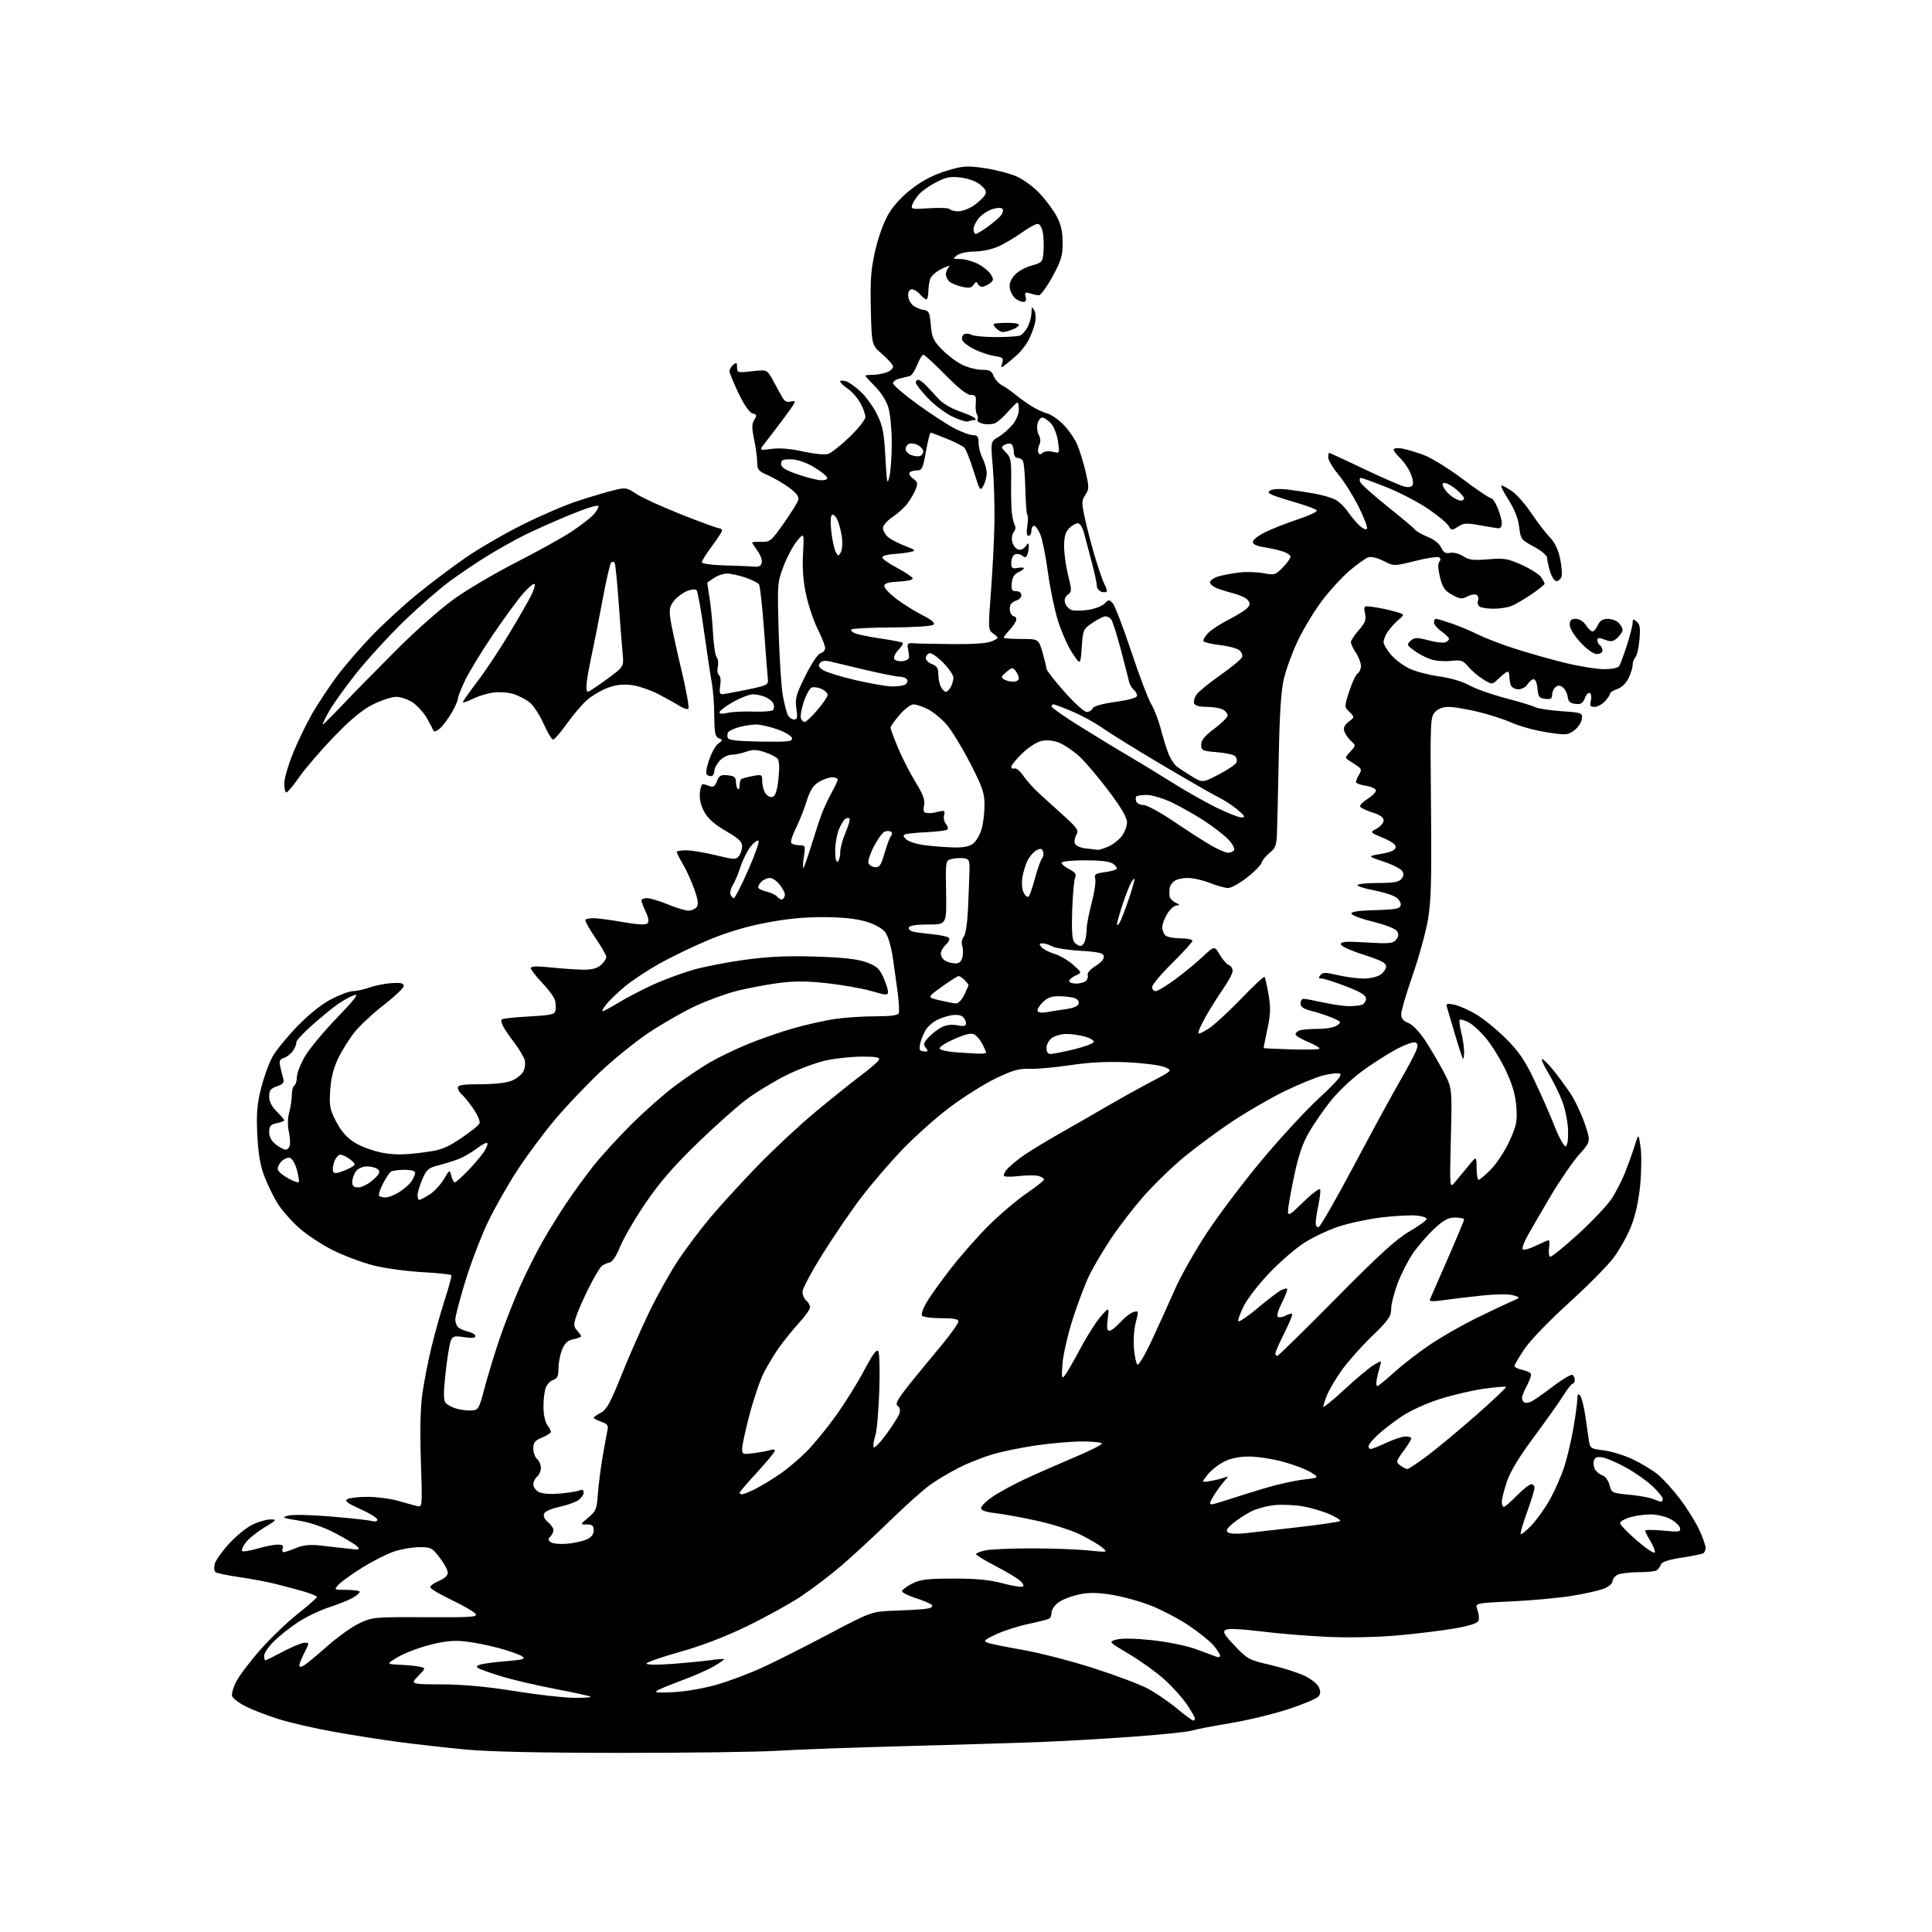 <?xml version="1.0" encoding="UTF-8" standalone="no"?>
<svg 
  version="1.1" 
  xmlns="http://www.w3.org/2000/svg" 
  xmlns:xlink="http://www.w3.org/1999/xlink" 
  xmlns:svg="http://www.w3.org/2000/svg"
  xmlns:rdf="http://www.w3.org/1999/02/22-rdf-syntax-ns#"
  xmlns:cc="http://creativecommons.org/ns#"
  xmlns:dc="http://purl.org/dc/elements/1.1/"
  viewBox="0 0 768 768"
  width="768"
  height="768"
>
<style>svg {background-color: white; }</style>"
<path stroke="none" fill="black" fill-rule="evenodd" d="M247.00,696.79C213.84,696.78 194.07,696.34 184.50,695.41C176.80,694.67 165.10,693.34 158.50,692.47C151.90,691.60 140.31,689.78 132.74,688.42C125.17,687.07 115.27,684.79 110.74,683.36C106.21,681.93 100.34,679.68 97.70,678.34C95.06,677.01 92.63,675.19 92.29,674.30C91.95,673.42 92.72,670.72 94.00,668.30C95.28,665.89 99.58,660.22 103.57,655.71C107.56,651.19 114.23,644.80 118.40,641.50C122.57,638.20 125.99,635.19 125.99,634.82C126.00,634.45 123.64,633.47 120.75,632.64C117.86,631.81 112.80,630.46 109.50,629.63C106.20,628.81 99.67,627.58 95.00,626.91C90.33,626.24 86.11,625.34 85.62,624.92C85.14,624.49 85.03,623.03 85.37,621.66C85.72,620.29 88.26,616.69 91.03,613.66C93.80,610.63 97.99,607.21 100.35,606.07C102.70,604.93 105.93,604.00 107.52,604.00C110.20,604.00 110.02,604.24 105.04,607.25C102.08,609.04 98.76,611.73 97.65,613.23C96.54,614.74 95.91,616.24 96.24,616.58C96.58,616.91 99.32,616.47 102.33,615.59C105.34,614.72 108.96,614.00 110.37,614.00C112.24,614.00 112.78,614.41 112.36,615.50C112.05,616.33 112.23,617.00 112.77,617.00C113.31,617.00 115.50,616.27 117.62,615.38C120.36,614.24 123.11,613.93 127.00,614.33C130.02,614.64 134.97,615.20 138.00,615.57C142.92,616.18 143.34,616.09 142.00,614.73C141.18,613.89 137.19,611.49 133.15,609.40C128.41,606.94 123.25,605.18 118.65,604.44C112.24,603.42 111.81,603.22 114.50,602.48C116.20,602.01 123.55,602.16 131.50,602.83C139.20,603.47 146.51,604.28 147.75,604.62C149.14,605.00 150.00,604.79 150.00,604.07C150.00,603.44 146.98,601.56 143.28,599.90C138.18,597.62 136.92,596.66 138.03,595.96C138.84,595.45 142.44,595.02 146.03,595.02C149.62,595.01 155.02,595.70 158.03,596.55C161.04,597.41 164.50,598.36 165.71,598.66C167.92,599.22 167.92,599.22 167.31,580.84C166.91,568.68 167.11,559.60 167.90,553.98C168.56,549.32 170.19,541.00 171.52,535.50C172.85,530.00 175.25,521.45 176.85,516.50C178.46,511.55 179.62,507.23 179.42,506.90C179.23,506.58 173.99,506.03 167.79,505.69C161.58,505.35 152.90,504.16 148.50,503.04C144.10,501.93 136.90,499.24 132.50,497.07C128.10,494.90 121.95,490.84 118.83,488.06C115.71,485.27 111.85,480.85 110.25,478.24C108.64,475.63 106.31,470.80 105.06,467.50C103.43,463.20 102.64,458.53 102.28,451.00C101.88,442.55 102.18,438.94 103.81,432.50C104.92,428.10 106.97,422.47 108.36,419.99C109.76,417.52 114.18,412.10 118.20,407.95C122.78,403.22 127.79,399.22 131.64,397.21C135.02,395.44 138.90,394.00 140.26,394.00C141.63,394.00 144.59,393.35 146.85,392.55C149.11,391.76 153.10,390.97 155.73,390.80C159.33,390.57 160.50,390.85 160.50,391.92C160.50,392.70 156.97,396.08 152.65,399.42C148.33,402.76 143.06,407.67 140.94,410.32C138.82,412.97 135.87,417.69 134.38,420.82C132.52,424.74 131.55,428.67 131.25,433.50C130.86,439.75 131.12,441.08 133.70,445.98C135.74,449.86 137.91,452.29 141.10,454.26C143.58,455.79 148.44,457.57 151.89,458.22C156.64,459.10 160.37,459.10 167.23,458.24C175.43,457.20 176.96,456.65 183.20,452.51C186.99,449.99 190.34,447.29 190.63,446.52C190.93,445.74 189.82,443.15 188.17,440.75C186.52,438.35 184.46,435.79 183.58,435.07C182.71,434.35 182.00,433.14 182.00,432.38C182.00,431.31 184.03,431.00 191.03,431.00C196.56,431.00 201.38,430.45 203.45,429.58C205.31,428.81 207.36,427.19 208.00,425.99C208.65,424.79 208.91,422.77 208.59,421.48C208.26,420.20 206.47,417.15 204.60,414.70C202.73,412.25 200.67,409.26 200.02,408.04C199.37,406.82 199.11,405.56 199.44,405.22C199.78,404.89 204.64,404.37 210.26,404.06C219.11,403.57 220.53,403.26 220.83,401.67C221.02,400.66 220.93,398.85 220.62,397.64C220.32,396.42 218.03,393.30 215.54,390.70C213.04,388.09 211.00,385.46 211.00,384.85C211.00,384.06 213.35,383.99 219.25,384.60C223.79,385.07 229.59,385.46 232.15,385.47C235.33,385.48 237.46,384.89 238.90,383.59C240.06,382.55 241.00,381.11 241.00,380.41C241.00,379.70 239.01,376.22 236.57,372.66C234.14,369.10 232.41,365.92 232.74,365.59C233.07,365.27 234.55,365.00 236.04,365.00C237.52,365.00 242.70,365.69 247.53,366.53C253.54,367.58 256.66,367.74 257.36,367.04C258.05,366.35 257.84,364.89 256.69,362.48C255.76,360.53 255.00,358.50 255.00,357.97C255.00,357.43 256.01,357.01 257.25,357.02C258.49,357.04 262.20,358.16 265.50,359.52C268.80,360.88 272.46,361.99 273.63,362.00C274.80,362.00 276.26,361.39 276.88,360.65C277.72,359.64 277.52,357.90 276.07,353.70C275.01,350.62 272.98,346.12 271.57,343.71C270.16,341.30 269.00,339.03 269.00,338.66C269.00,338.30 270.69,338.00 272.75,338.01C274.81,338.01 280.10,338.89 284.50,339.96C291.89,341.75 292.60,341.77 293.75,340.26C294.44,339.36 295.00,337.59 295.00,336.33C295.00,334.58 293.52,333.20 288.60,330.37C284.19,327.83 281.52,325.49 280.03,322.85C278.62,320.33 277.99,317.72 278.19,315.26C278.36,313.19 278.95,311.58 279.50,311.68C280.05,311.77 281.28,312.16 282.24,312.53C283.52,313.03 284.24,312.51 284.99,310.54C285.84,308.29 286.51,307.92 289.25,308.19C291.82,308.43 292.51,308.96 292.53,310.70C292.55,311.90 292.88,313.22 293.28,313.61C293.68,314.01 294.00,313.38 294.00,312.23C294.00,311.07 294.34,309.91 294.76,309.65C295.17,309.39 297.20,308.87 299.26,308.48C302.89,307.80 303.00,307.87 303.00,310.70C303.00,312.30 303.61,314.45 304.36,315.47C305.12,316.52 306.37,317.07 307.23,316.74C308.27,316.34 308.98,314.05 309.46,309.53C309.92,305.27 309.79,302.45 309.10,301.62C308.51,300.91 306.20,299.72 303.96,298.99C300.74,297.92 299.19,297.89 296.62,298.82C294.83,299.47 292.23,300.00 290.85,300.00C289.48,300.00 287.37,301.04 286.17,302.31C284.98,303.59 284.00,305.36 284.00,306.26C284.00,307.15 283.64,308.10 283.20,308.38C282.76,308.65 281.89,308.55 281.27,308.17C280.44,307.65 280.59,306.04 281.82,302.27C282.76,299.41 284.41,296.41 285.51,295.61C287.36,294.25 287.37,294.09 285.75,293.46C284.29,292.90 283.99,291.44 283.94,284.64C283.91,280.16 283.47,274.25 282.96,271.50C282.45,268.75 281.06,259.52 279.87,251.00C278.67,242.47 277.34,235.10 276.90,234.61C276.44,234.09 274.81,234.25 273.02,234.99C271.32,235.69 269.01,237.44 267.89,238.87C266.23,240.98 265.96,242.32 266.48,245.98C266.82,248.47 268.75,257.35 270.74,265.73C272.74,274.10 274.05,281.28 273.65,281.69C273.25,282.09 271.70,281.63 270.21,280.68C268.72,279.72 264.87,277.58 261.67,275.91C258.46,274.25 253.62,272.62 250.92,272.30C247.47,271.90 244.65,272.25 241.40,273.48C238.87,274.45 235.23,276.61 233.33,278.28C231.43,279.95 227.84,284.17 225.35,287.66C222.86,291.15 220.40,294.00 219.87,294.00C219.35,294.00 217.64,291.15 216.07,287.66C214.51,284.18 212.03,280.38 210.55,279.22C209.08,278.06 206.27,276.59 204.32,275.94C202.36,275.29 198.81,274.99 196.43,275.26C194.05,275.52 190.27,276.64 188.05,277.75C185.82,278.85 184.00,279.46 184.00,279.12C184.00,278.77 186.56,275.13 189.69,271.02C192.82,266.92 198.41,258.52 202.12,252.38C205.83,246.23 209.82,239.31 211.00,237.00C212.18,234.69 212.85,232.51 212.49,232.15C212.13,231.80 210.06,233.53 207.89,236.00C205.72,238.48 200.29,245.90 195.82,252.50C191.36,259.10 186.42,267.20 184.85,270.50C183.28,273.80 182.00,277.09 182.00,277.82C182.00,278.55 180.87,281.07 179.49,283.43C178.11,285.78 176.02,288.56 174.84,289.60C173.67,290.65 172.54,291.05 172.34,290.50C172.13,289.95 170.95,287.71 169.72,285.53C168.48,283.35 165.95,280.53 164.09,279.28C162.23,278.03 159.27,277.00 157.51,277.00C155.76,277.00 151.61,278.35 148.31,280.00C144.02,282.15 139.58,285.81 132.86,292.75C127.68,298.11 121.47,305.31 119.07,308.75C116.67,312.19 114.33,315.00 113.86,315.00C113.38,315.00 113.00,313.40 113.00,311.44C113.00,309.49 114.61,303.97 116.57,299.19C118.53,294.41 121.97,287.35 124.20,283.50C126.44,279.65 130.76,273.12 133.81,269.00C136.85,264.88 143.20,257.51 147.92,252.63C152.64,247.76 160.78,240.29 166.00,236.05C171.22,231.80 179.81,225.35 185.07,221.71C190.33,218.07 200.56,212.14 207.80,208.52C215.04,204.91 224.91,200.67 229.73,199.11C234.55,197.55 240.83,195.68 243.69,194.96C248.70,193.70 249.02,193.75 252.93,196.33C255.16,197.81 263.22,201.49 270.84,204.51C278.47,207.53 285.22,210.00 285.85,210.00C286.48,210.00 287.00,210.40 287.00,210.90C287.00,211.39 285.20,214.19 283.00,217.12C280.80,220.05 279.00,222.91 279.00,223.47C279.00,224.08 282.76,224.61 288.25,224.76C293.34,224.90 298.61,225.13 299.97,225.26C301.70,225.43 302.55,224.94 302.82,223.63C303.02,222.60 302.25,220.48 301.10,218.92C299.94,217.36 299.00,215.90 299.00,215.68C299.00,215.45 300.64,215.32 302.65,215.39C306.10,215.49 306.59,215.09 311.57,208.00C314.47,203.88 317.07,199.69 317.34,198.70C317.69,197.43 316.60,195.99 313.67,193.84C311.38,192.15 307.59,189.94 305.25,188.92C301.51,187.29 301.00,186.68 301.00,183.85C301.00,182.07 300.46,177.98 299.79,174.76C298.82,170.09 298.84,168.49 299.85,166.87C300.95,165.11 300.86,164.77 299.15,164.33C297.91,164.00 295.85,161.05 293.59,156.35C291.62,152.25 290.00,148.30 290.00,147.57C290.00,146.84 290.68,145.68 291.50,145.00C292.76,143.96 293.00,144.12 293.00,146.01C293.00,148.17 293.25,148.23 298.96,147.58C304.91,146.91 304.91,146.91 307.21,151.09C308.47,153.38 310.11,156.37 310.85,157.72C311.89,159.62 312.73,160.03 314.59,159.57C316.73,159.03 316.45,159.70 311.97,165.73C309.20,169.45 305.75,173.99 304.30,175.81C301.66,179.11 301.66,179.11 306.66,178.45C309.96,178.01 314.24,178.36 319.27,179.48C323.57,180.44 327.88,180.86 329.17,180.45C330.44,180.04 334.29,177.01 337.73,173.70C341.23,170.34 344.00,166.82 344.00,165.73C344.00,164.65 343.07,162.12 341.94,160.10C340.80,158.08 338.55,155.55 336.94,154.47C335.33,153.38 334.00,152.13 334.00,151.68C334.00,151.23 335.01,151.17 336.25,151.54C337.49,151.91 340.21,153.86 342.30,155.86C344.39,157.86 347.28,161.91 348.72,164.85C350.91,169.33 351.44,172.12 351.96,181.85C352.52,192.12 352.70,193.03 353.55,189.50C354.07,187.30 354.50,181.22 354.49,176.00C354.49,170.78 353.88,164.49 353.15,162.04C352.36,159.40 350.21,155.97 347.90,153.67C345.76,151.52 344.00,149.59 344.00,149.38C344.00,149.17 345.32,149.00 346.93,149.00C348.55,149.00 351.02,148.56 352.43,148.02C353.85,147.49 355.01,146.48 355.02,145.77C355.02,145.07 353.11,142.85 350.77,140.83C346.50,137.17 346.50,137.17 346.17,122.89C345.90,111.08 346.21,107.04 347.96,99.45C349.23,93.95 351.37,88.13 353.29,84.90C355.31,81.53 358.84,77.76 362.76,74.80C366.95,71.63 371.39,69.37 376.25,67.90C382.79,65.93 384.25,65.82 391.22,66.81C395.46,67.42 401.18,68.88 403.93,70.06C406.76,71.28 410.86,74.28 413.37,76.97C415.81,79.58 418.85,83.69 420.11,86.11C421.76,89.26 422.41,92.20 422.42,96.50C422.43,101.64 421.85,103.57 418.35,110.00C416.10,114.12 413.64,117.45 412.88,117.40C412.12,117.34 410.52,116.99 409.33,116.61C407.51,116.03 407.25,116.24 407.70,117.96C408.05,119.31 407.75,120.00 406.81,120.00C406.02,120.00 404.65,119.44 403.75,118.75C402.85,118.06 401.83,116.36 401.50,114.96C401.07,113.19 401.53,111.59 403.01,109.72C404.26,108.13 407.05,106.47 409.81,105.66C414.39,104.33 414.51,104.20 414.82,99.92C414.99,97.52 414.86,94.07 414.52,92.27C414.16,90.36 413.31,89.00 412.46,89.00C411.66,89.00 408.83,90.56 406.17,92.47C403.51,94.39 399.34,96.85 396.92,97.95C394.40,99.09 390.32,99.97 387.44,99.98C384.57,99.99 381.54,100.64 380.44,101.47C378.61,102.86 378.68,102.94 381.79,102.97C383.60,102.99 386.75,103.86 388.79,104.92C390.83,105.97 393.12,107.85 393.87,109.09C395.07,111.08 395.02,111.51 393.43,112.68C392.43,113.40 391.07,114.00 390.39,114.00C389.72,114.00 388.93,113.44 388.64,112.75C388.26,111.84 387.83,111.95 387.07,113.15C386.24,114.45 385.27,114.63 382.48,114.00C380.53,113.56 378.28,112.65 377.47,111.98C376.66,111.30 376.00,110.00 376.00,109.08C376.00,108.15 376.56,106.81 377.25,106.09C377.94,105.37 376.65,105.71 374.38,106.84C371.93,108.07 370.01,109.84 369.64,111.20C369.30,112.47 369.02,114.74 369.01,116.25C369.01,117.76 368.65,119.00 368.22,119.00C367.79,119.00 366.67,118.10 365.73,117.00C364.79,115.90 363.34,115.00 362.51,115.00C361.59,115.00 361.00,115.92 361.00,117.35C361.00,118.63 361.79,120.39 362.75,121.25C363.71,122.11 365.62,122.97 367.00,123.16C369.26,123.47 369.55,124.04 370.01,129.21C370.45,134.19 371.03,135.44 374.48,138.98C376.66,141.21 380.28,143.93 382.54,145.02C384.79,146.11 388.30,147.00 390.34,147.00C393.35,147.00 394.22,147.46 394.98,149.44C395.49,150.78 396.94,152.42 398.20,153.09C399.47,153.75 401.93,155.46 403.68,156.90C405.43,158.33 408.40,160.45 410.28,161.60C412.16,162.76 414.88,164.00 416.33,164.37C417.78,164.73 420.60,166.67 422.61,168.67C424.61,170.68 427.09,174.20 428.11,176.51C429.12,178.81 430.66,183.73 431.52,187.45C432.97,193.68 432.96,194.41 431.43,196.75C429.88,199.11 429.88,199.79 431.46,206.89C432.39,211.08 434.26,218.10 435.61,222.50C436.96,226.90 438.50,231.28 439.03,232.24C439.57,233.19 440.00,234.39 440.00,234.89C440.00,235.40 439.10,235.58 438.00,235.29C436.90,235.00 436.00,233.93 436.00,232.89C436.00,231.86 435.13,227.75 434.06,223.76C432.99,219.77 431.62,214.59 431.02,212.25C430.36,209.69 429.34,208.00 428.46,208.00C427.66,208.00 426.10,208.90 425.00,210.00C423.51,211.49 423.00,213.33 423.00,217.19C423.00,220.04 423.72,225.24 424.60,228.75C426.10,234.72 426.09,235.21 424.48,236.39C423.31,237.25 422.97,238.34 423.43,239.78C423.80,240.94 424.97,242.17 426.04,242.51C427.10,242.85 430.06,242.81 432.62,242.43C435.18,242.05 438.07,240.93 439.05,239.95C440.72,238.28 440.94,238.27 442.36,239.84C443.20,240.77 446.50,249.39 449.70,259.01C452.90,268.63 456.49,278.07 457.68,280.00C458.86,281.93 460.59,286.43 461.51,290.00C462.43,293.57 463.82,298.03 464.60,299.90C465.38,301.77 466.80,303.91 467.76,304.67C468.72,305.42 471.42,307.20 473.76,308.62C478.03,311.21 478.03,311.21 484.50,307.85C488.06,306.01 491.22,303.86 491.52,303.08C491.82,302.30 491.58,301.18 490.98,300.58C490.39,299.99 487.11,299.27 483.70,299.00C477.91,298.53 477.50,298.34 477.50,296.03C477.50,294.20 478.89,292.52 482.75,289.64C485.64,287.48 488.00,285.12 488.00,284.39C488.00,283.67 487.13,282.60 486.07,282.04C485.00,281.47 482.13,281.00 479.67,281.00C476.80,281.00 475.03,280.51 474.68,279.61C474.39,278.85 474.83,277.26 475.66,276.08C476.48,274.90 480.76,271.41 485.17,268.32C489.57,265.24 493.43,262.04 493.75,261.21C494.07,260.38 493.52,259.12 492.52,258.39C491.52,257.66 488.06,256.77 484.83,256.40C481.60,256.04 478.72,255.35 478.42,254.88C478.13,254.40 478.99,252.92 480.33,251.58C481.66,250.25 485.43,247.80 488.69,246.16C491.95,244.51 495.21,242.45 495.93,241.58C496.98,240.32 496.99,239.70 496.01,238.51C495.32,237.69 492.91,236.54 490.63,235.96C488.36,235.38 485.26,234.42 483.75,233.83C482.24,233.24 481.00,232.17 481.00,231.46C481.00,230.74 482.46,229.71 484.25,229.16C486.04,228.62 489.77,227.91 492.55,227.58C495.32,227.25 499.68,227.38 502.24,227.85C506.64,228.67 507.04,228.56 509.94,225.56C511.62,223.83 513.00,221.90 513.00,221.28C513.00,220.66 511.54,219.70 509.75,219.15C507.96,218.59 504.59,217.84 502.25,217.48C499.59,217.07 498.00,216.30 498.00,215.43C498.00,214.66 500.14,212.96 502.75,211.64C505.36,210.32 511.21,208.01 515.74,206.52C520.28,205.02 523.74,203.39 523.44,202.91C523.14,202.42 519.66,201.09 515.70,199.94C511.74,198.80 507.40,197.41 506.05,196.86C504.06,196.05 503.88,195.68 505.05,194.91C505.85,194.39 508.75,194.22 511.50,194.55C514.25,194.87 519.20,195.61 522.50,196.21C525.80,196.80 529.65,197.94 531.05,198.74C532.45,199.54 534.60,201.65 535.82,203.45C537.05,205.24 539.12,207.70 540.42,208.93C541.74,210.17 543.05,210.72 543.39,210.18C543.72,209.65 542.21,205.67 540.04,201.35C537.86,197.03 534.27,191.31 532.04,188.64C529.82,185.97 528.00,182.93 528.00,181.89C528.00,180.85 528.16,180.00 528.36,180.00C528.56,180.00 534.75,182.87 542.11,186.38C549.47,189.89 556.75,193.05 558.27,193.40C560.23,193.86 561.21,193.62 561.60,192.59C561.91,191.79 561.42,189.59 560.52,187.69C559.62,185.79 557.79,183.21 556.44,181.95C555.10,180.68 554.00,179.22 554.00,178.69C554.00,178.17 555.46,177.98 557.25,178.28C559.04,178.57 563.00,179.76 566.05,180.90C569.10,182.05 576.06,186.37 581.53,190.50C586.99,194.62 591.98,198.00 592.62,198.00C593.26,198.00 594.51,199.81 595.39,202.02C596.28,204.23 597.00,206.93 597.00,208.02C597.00,209.11 596.49,210.00 595.87,210.00C595.24,210.00 591.90,209.48 588.43,208.84C582.95,207.83 581.81,207.90 579.59,209.35C577.15,210.95 576.97,210.93 575.77,208.94C575.07,207.79 571.32,204.72 567.43,202.11C563.54,199.49 556.23,195.70 551.18,193.68C546.12,191.66 541.55,190.00 541.02,190.00C540.50,190.00 540.33,190.70 540.66,191.55C540.99,192.41 545.81,196.75 551.38,201.21C556.95,205.66 561.98,209.88 562.56,210.59C563.14,211.29 565.45,212.59 567.68,213.49C570.08,214.45 572.20,216.15 572.89,217.67C573.79,219.64 574.61,220.12 576.48,219.76C577.85,219.50 580.11,220.09 581.68,221.12C583.97,222.62 585.68,222.83 591.56,222.34C597.91,221.80 599.32,222.03 604.89,224.53C608.31,226.07 611.76,228.25 612.56,229.38C613.35,230.52 614.00,231.72 614.00,232.06C614.00,232.39 611.64,234.29 608.75,236.27C605.86,238.25 602.23,240.35 600.68,240.94C599.14,241.52 595.99,241.99 593.68,241.98C591.38,241.98 588.92,241.60 588.22,241.15C587.51,240.71 587.20,239.63 587.53,238.77C587.87,237.91 587.61,236.88 586.97,236.48C586.33,236.09 584.69,236.36 583.32,237.10C581.16,238.25 580.37,238.17 577.26,236.46C574.31,234.85 573.46,233.62 572.43,229.50C571.62,226.27 571.52,224.09 572.14,223.34C572.76,222.59 572.72,221.95 572.04,221.53C571.46,221.17 567.19,221.82 562.55,222.99C554.12,225.10 554.12,225.10 550.00,223.00C547.65,221.80 545.06,221.16 543.95,221.52C542.88,221.86 539.52,224.25 536.49,226.84C533.45,229.43 528.50,234.84 525.48,238.85C522.46,242.87 518.19,249.92 515.99,254.52C513.79,259.12 511.28,265.95 510.39,269.69C509.24,274.59 508.65,283.52 508.31,301.50C508.04,315.25 507.72,328.84 507.60,331.70C507.42,335.99 506.92,337.27 504.75,338.98C503.30,340.12 501.85,341.90 501.52,342.93C501.19,343.97 498.54,346.66 495.62,348.91C492.70,351.16 489.36,353.00 488.19,353.00C487.03,353.00 483.79,352.10 481.00,351.00C478.21,349.90 474.23,349.00 472.15,349.00C470.08,349.00 467.65,349.56 466.76,350.25C465.87,350.94 465.05,352.18 464.95,353.00C464.85,353.82 464.82,355.22 464.88,356.10C464.95,356.98 466.01,358.18 467.25,358.78C469.06,359.65 469.16,359.88 467.74,359.93C466.76,359.97 465.08,361.46 463.99,363.25C462.90,365.04 462.01,367.42 462.00,368.55C462.00,369.68 462.54,371.14 463.20,371.80C463.86,372.46 466.56,373.00 469.20,373.00C471.84,373.00 474.00,373.44 474.00,373.97C474.00,374.50 470.40,378.48 466.00,382.82C461.60,387.15 458.00,391.44 458.00,392.35C458.00,393.26 458.63,394.00 459.39,394.00C460.15,394.00 463.62,391.91 467.08,389.36C470.55,386.81 475.49,382.75 478.08,380.33C482.77,375.94 482.77,375.94 484.86,379.50C486.02,381.45 487.64,383.31 488.48,383.63C489.32,383.95 490.00,384.99 490.00,385.94C490.00,386.89 488.30,390.11 486.22,393.08C484.14,396.06 480.97,401.13 479.16,404.35C477.35,407.57 476.12,410.45 476.42,410.75C476.72,411.05 478.76,410.05 480.95,408.54C483.14,407.02 488.82,401.75 493.56,396.82C498.31,391.89 502.41,388.08 502.67,388.34C502.93,388.60 503.65,391.74 504.26,395.32C505.17,400.64 505.09,403.17 503.79,409.16C502.92,413.20 502.27,416.57 502.35,416.65C502.43,416.74 507.31,416.96 513.18,417.14C519.05,417.32 524.13,417.21 524.45,416.88C524.78,416.55 522.79,415.35 520.02,414.20C517.26,413.05 515.00,411.68 515.00,411.16C515.00,410.64 515.71,409.94 516.58,409.61C517.45,409.27 520.74,409.00 523.89,409.00C527.21,409.00 530.42,408.41 531.53,407.60C533.32,406.29 533.21,406.11 529.50,404.56C527.33,403.66 523.63,402.43 521.28,401.84C518.14,401.05 517.00,400.26 517.00,398.88C517.00,397.85 517.56,397.02 518.25,397.04C518.94,397.05 522.42,397.71 526.00,398.50C529.58,399.29 534.15,399.95 536.17,399.96C538.19,399.98 540.55,399.73 541.42,399.39C542.29,399.06 543.00,397.97 543.00,396.97C543.00,395.61 540.95,394.35 535.03,392.07C530.65,390.38 526.32,389.00 525.41,389.00C524.12,389.00 524.01,388.70 524.89,387.63C525.84,386.48 526.92,386.48 531.76,387.62C534.92,388.36 539.54,388.98 542.03,388.98C544.53,388.99 547.55,388.30 548.78,387.44C550.00,386.59 551.00,385.10 551.00,384.13C551.00,382.80 548.82,381.68 542.00,379.50C536.75,377.82 533.00,376.08 533.00,375.32C533.00,374.30 535.18,374.15 543.26,374.65C552.24,375.20 553.71,375.06 554.96,373.55C555.99,372.31 556.10,371.37 555.35,370.17C554.74,369.18 550.94,367.67 545.98,366.45C541.39,365.33 537.46,363.88 537.25,363.24C536.97,362.42 539.75,361.99 546.67,361.79C554.94,361.55 556.53,361.23 556.80,359.81C556.98,358.89 556.08,357.45 554.81,356.61C553.54,355.78 549.50,354.53 545.82,353.84C542.15,353.14 539.37,352.22 539.63,351.79C539.90,351.35 543.64,351.00 547.94,351.00C553.85,351.00 556.08,350.61 557.07,349.42C558.00,348.30 558.09,347.36 557.37,346.23C556.82,345.35 553.48,343.66 549.96,342.49C543.57,340.35 543.57,340.35 549.02,339.43C552.73,338.80 554.58,337.99 554.78,336.90C554.99,335.80 553.45,334.62 549.79,333.08C544.50,330.86 544.50,330.86 547.25,329.40C548.76,328.59 550.00,327.13 550.00,326.14C550.00,324.89 548.63,323.92 545.41,322.93C542.88,322.14 540.75,321.06 540.66,320.52C540.57,319.98 541.95,318.63 543.71,317.52C545.48,316.41 546.94,314.94 546.96,314.26C546.98,313.58 545.20,312.74 543.00,312.38C540.80,312.03 539.00,311.35 539.00,310.86C539.00,310.37 539.56,309.05 540.25,307.93C541.29,306.21 541.23,305.68 539.84,304.69C538.92,304.04 537.35,302.99 536.34,302.37C534.58,301.29 534.60,301.12 536.77,298.79C539.02,296.35 539.02,296.33 537.04,294.54C535.95,293.55 534.76,291.82 534.41,290.71C533.95,289.27 534.45,288.17 536.13,286.89C538.50,285.09 538.50,285.09 536.43,283.01C534.37,280.93 534.37,280.93 536.38,274.71C537.48,271.30 538.97,268.14 539.69,267.70C540.41,267.26 541.00,265.91 540.99,264.70C540.99,263.49 540.09,261.15 539.00,259.50C537.91,257.85 537.01,255.95 537.01,255.28C537.00,254.62 538.40,252.47 540.12,250.51C542.68,247.59 543.13,246.40 542.62,243.84C542.00,240.73 542.00,240.73 546.25,241.34C548.59,241.68 552.29,242.47 554.47,243.09C558.45,244.22 558.45,244.22 555.95,246.37C554.58,247.55 552.68,249.62 551.73,250.98C550.78,252.34 550.00,254.23 550.00,255.19C550.00,256.15 551.36,258.47 553.01,260.36C554.67,262.25 557.96,264.70 560.34,265.82C562.71,266.93 568.02,268.31 572.13,268.89C576.63,269.51 581.41,270.93 584.12,272.44C586.59,273.83 593.03,276.10 598.43,277.51C603.82,278.91 609.09,280.51 610.15,281.08C611.20,281.64 615.89,282.37 620.58,282.70C628.95,283.29 629.10,283.35 628.80,285.80C628.64,287.18 627.27,289.21 625.77,290.33C623.20,292.24 622.59,292.28 614.89,291.10C610.40,290.42 604.20,288.73 601.12,287.36C598.03,285.99 591.90,284.00 587.50,282.94C583.10,281.88 577.88,281.01 575.90,281.01C573.51,281.00 571.68,281.70 570.40,283.12C568.59,285.13 568.52,286.97 568.84,320.90C569.12,349.90 568.89,358.26 567.62,365.63C566.76,370.62 564.02,380.56 561.53,387.71C559.04,394.87 557.00,401.81 557.00,403.14C557.00,404.87 557.80,405.86 559.79,406.62C561.45,407.24 564.16,410.04 566.44,413.48C568.56,416.68 571.86,422.26 573.77,425.89C577.24,432.50 577.24,432.50 576.74,452.46C576.24,472.43 576.24,472.43 578.37,469.93C579.54,468.55 581.95,465.64 583.72,463.46C586.93,459.50 586.93,459.50 586.97,464.25C586.98,466.86 587.36,469.00 587.79,469.00C588.23,469.00 590.46,467.09 592.75,464.75C595.04,462.41 598.33,457.36 600.07,453.51C602.86,447.36 603.18,445.75 602.77,440.01C602.43,435.39 601.29,431.33 598.81,426.00C596.89,421.88 593.44,416.15 591.15,413.27C588.86,410.40 585.60,407.33 583.90,406.45C582.20,405.57 580.57,405.09 580.28,405.39C579.98,405.68 580.25,407.94 580.87,410.40C581.49,412.87 582.00,416.34 582.00,418.11C582.00,419.88 581.80,421.14 581.56,420.90C581.32,420.65 579.93,416.42 578.46,411.48C577.00,406.54 575.55,401.64 575.24,400.59C574.75,398.90 575.06,398.76 578.08,399.37C579.95,399.74 583.91,401.50 586.88,403.27C589.86,405.05 595.19,409.41 598.73,412.97C603.81,418.05 606.20,421.57 609.95,429.47C612.58,434.98 616.20,443.23 618.00,447.79C619.81,452.35 621.78,455.90 622.39,455.68C623.06,455.45 623.44,452.95 623.34,449.40C623.25,446.15 622.23,441.00 621.09,437.94C619.94,434.88 617.46,429.82 615.57,426.69C613.69,423.56 612.53,421.00 613.01,421.00C613.48,421.00 615.43,422.91 617.34,425.25C619.25,427.59 622.32,431.75 624.17,434.50C626.01,437.25 628.62,442.71 629.95,446.64C632.38,453.78 632.38,453.78 627.76,458.92C625.22,461.75 620.02,469.34 616.20,475.78C612.39,482.23 608.23,489.41 606.96,491.74C605.68,494.07 604.96,496.29 605.34,496.68C605.73,497.06 608.07,496.39 610.55,495.19C613.03,493.98 615.32,493.00 615.64,493.00C615.96,493.00 616.03,494.37 615.78,496.04C615.53,497.72 615.69,499.31 616.14,499.58C616.58,499.86 621.62,495.80 627.35,490.57C633.07,485.34 639.13,478.91 640.80,476.28C642.48,473.65 644.84,469.02 646.04,466.00C647.23,462.98 648.92,458.25 649.79,455.50C651.37,450.50 651.37,450.50 652.15,456.00C652.58,459.02 652.51,465.86 651.98,471.20C651.37,477.50 650.10,483.22 648.38,487.52C646.92,491.17 643.84,496.70 641.53,499.83C639.23,502.95 631.16,511.10 623.61,517.95C615.64,525.20 608.24,532.88 605.95,536.32C603.78,539.57 602.00,542.59 602.00,543.03C602.00,543.48 603.34,544.14 604.99,544.50C606.63,544.86 608.22,545.55 608.52,546.03C608.81,546.51 608.14,548.60 607.03,550.69C605.91,552.77 605.00,555.01 605.00,555.68C605.00,556.34 605.44,557.15 605.98,557.49C606.52,557.82 607.86,557.61 608.96,557.02C610.06,556.43 613.92,553.71 617.55,550.96C621.18,548.22 624.56,546.23 625.07,546.54C625.58,546.86 626.00,547.77 626.00,548.56C626.00,549.35 625.64,550.00 625.20,550.00C624.76,550.00 623.07,552.13 621.45,554.73C619.83,557.33 614.57,564.74 609.77,571.21C603.93,579.07 600.36,584.96 599.02,588.95C597.91,592.24 597.00,595.85 597.00,596.97C597.00,598.09 597.36,599.00 597.79,599.00C598.23,599.00 600.57,596.98 603.00,594.50C605.43,592.02 608.00,590.00 608.71,590.00C609.42,590.00 610.00,590.66 610.00,591.47C610.00,592.28 608.65,596.63 607.01,601.14C605.36,605.66 604.23,609.57 604.50,609.84C604.78,610.11 606.73,608.51 608.85,606.28C610.96,604.06 614.28,599.37 616.22,595.87C618.15,592.37 620.69,586.58 621.84,583.00C623.00,579.42 624.63,572.50 625.47,567.62C626.31,562.73 627.00,557.58 627.00,556.17C627.00,554.35 627.31,553.91 628.07,554.67C628.65,555.25 629.59,558.83 630.16,562.62C630.72,566.40 631.38,570.93 631.62,572.68C632.04,575.71 632.33,575.90 637.52,576.55C640.52,576.92 645.69,578.51 649.00,580.08C652.32,581.65 656.74,584.31 658.84,585.99C660.93,587.67 664.95,592.08 667.76,595.78C670.57,599.47 674.02,604.98 675.42,608.00C676.83,611.02 677.98,614.26 677.99,615.19C678.00,616.12 677.59,617.13 677.10,617.44C676.60,617.75 672.73,618.53 668.49,619.19C663.24,620.01 660.61,620.89 660.22,621.95C659.90,622.80 659.16,623.83 658.57,624.23C657.98,624.64 654.66,624.98 651.18,624.98C647.71,624.99 644.00,625.47 642.93,626.04C641.87,626.60 641.00,627.75 641.00,628.59C641.00,629.42 639.54,630.71 637.75,631.45C635.96,632.19 630.23,633.49 625.00,634.35C619.77,635.21 608.92,636.21 600.89,636.58C586.27,637.26 586.27,637.26 587.30,639.98C587.86,641.48 588.06,643.39 587.74,644.23C587.35,645.26 584.26,646.27 578.33,647.31C573.47,648.17 563.29,649.41 555.71,650.09C547.41,650.82 536.27,651.06 527.71,650.68C519.89,650.33 507.96,649.35 501.20,648.50C493.57,647.55 488.28,647.30 487.28,647.86C485.92,648.62 486.48,649.63 490.86,654.26C495.82,659.50 496.47,659.85 504.92,661.82C509.79,662.96 515.90,664.88 518.48,666.10C521.07,667.31 523.66,669.35 524.24,670.62C525.01,672.32 524.97,673.34 524.07,674.41C523.40,675.22 518.05,677.47 512.18,679.41C506.30,681.34 495.88,683.86 489.00,684.99C482.12,686.13 475.15,687.47 473.50,687.99C471.85,688.50 461.05,689.60 449.50,690.43C437.95,691.26 421.30,692.20 412.50,692.53C403.70,692.86 379.85,693.57 359.50,694.12C339.15,694.66 316.43,695.49 309.00,695.96C301.57,696.43 273.68,696.81 247.00,696.79zM474.25,683.92C474.66,683.96 475.00,683.63 475.00,683.17C475.00,682.72 473.61,680.24 471.90,677.67C470.20,675.10 466.20,670.63 463.01,667.75C459.82,664.86 453.46,660.27 448.89,657.55C440.57,652.61 440.57,652.61 443.95,651.73C446.01,651.20 451.47,651.30 457.91,651.99C463.74,652.61 471.43,654.16 475.00,655.43C478.57,656.71 482.29,658.08 483.25,658.48C484.26,658.90 485.00,658.78 485.00,658.18C485.00,657.62 483.85,655.78 482.44,654.11C481.03,652.43 476.55,648.84 472.49,646.12C468.44,643.41 461.50,639.80 457.09,638.09C452.67,636.39 445.62,634.49 441.43,633.86C435.62,633.00 432.52,633.01 428.46,633.92C425.52,634.58 421.97,636.02 420.56,637.13C419.15,638.24 418.00,639.99 418.00,641.01C418.00,642.04 417.60,643.13 417.11,643.43C416.62,643.73 412.91,644.68 408.87,645.53C404.83,646.38 399.04,648.23 396.01,649.64C391.34,651.82 390.80,652.33 392.50,652.99C393.60,653.42 399.90,654.70 406.50,655.85C413.10,657.00 425.70,660.24 434.50,663.06C443.30,665.88 453.05,669.54 456.17,671.19C459.29,672.84 464.46,676.36 467.67,679.02C470.88,681.67 473.84,683.88 474.25,683.92zM227.92,674.90C232.00,674.95 235.10,674.77 234.82,674.49C234.54,674.21 228.28,672.83 220.90,671.42C213.53,670.02 203.90,667.77 199.50,666.43C195.10,665.09 190.90,663.60 190.17,663.13C189.16,662.49 189.41,662.11 191.17,661.63C192.45,661.27 197.05,660.68 201.39,660.33C208.04,659.78 209.02,659.48 207.58,658.43C206.64,657.75 202.39,656.25 198.14,655.10C193.89,653.95 187.73,652.75 184.45,652.44C180.12,652.02 176.34,652.42 170.59,653.93C166.23,655.07 160.61,657.24 158.09,658.75C153.50,661.50 153.50,661.50 159.00,661.76C162.03,661.90 165.58,662.26 166.89,662.56C169.29,663.11 169.29,663.11 166.19,666.30C163.09,669.50 163.09,669.50 175.80,669.57C184.32,669.62 193.77,670.49 204.50,672.22C213.30,673.64 223.84,674.84 227.92,674.90zM268.00,672.64C272.90,672.37 280.25,671.06 285.36,669.56C290.23,668.12 298.34,665.05 303.38,662.72C308.43,660.40 320.19,654.46 329.53,649.53C346.50,640.56 346.50,640.56 356.50,640.24C362.00,640.06 367.58,639.68 368.89,639.40C370.41,639.08 370.94,638.54 370.34,637.94C369.82,637.42 366.94,636.20 363.94,635.24C360.95,634.28 358.54,633.05 358.59,632.50C358.64,631.95 360.44,630.61 362.59,629.51C365.87,627.85 368.52,627.52 379.00,627.51C388.24,627.50 393.38,628.00 398.73,629.44C402.71,630.50 406.30,631.03 406.71,630.62C407.13,630.20 406.35,629.00 404.99,627.94C403.62,626.88 399.24,624.33 395.25,622.26C391.27,620.19 388.01,618.18 388.00,617.80C388.00,617.41 389.69,616.73 391.75,616.30C393.81,615.86 402.02,615.50 410.00,615.50C417.98,615.50 428.10,615.87 432.50,616.31C440.50,617.13 440.50,617.13 438.00,615.05C436.62,613.91 432.68,611.60 429.24,609.93C425.79,608.25 418.14,605.82 412.24,604.53C406.33,603.23 398.91,601.88 395.75,601.51C391.85,601.07 390.00,600.41 390.00,599.48C390.00,598.72 392.02,596.71 394.49,595.01C396.96,593.31 402.70,590.18 407.24,588.06C411.78,585.93 420.56,582.07 426.75,579.46C432.94,576.86 438.00,574.34 438.00,573.87C438.00,573.39 434.57,573.00 430.38,573.00C426.19,573.00 417.97,573.69 412.13,574.53C406.28,575.37 398.37,576.99 394.54,578.12C390.72,579.26 384.64,581.68 381.04,583.51C377.44,585.33 372.33,588.39 369.67,590.30C367.01,592.20 359.74,598.72 353.52,604.77C347.29,610.82 338.67,618.79 334.35,622.48C330.03,626.17 322.88,631.60 318.46,634.55C314.04,637.49 304.36,642.84 296.96,646.43C288.11,650.72 278.96,654.22 270.25,656.67C262.96,658.71 257.00,660.79 257.00,661.28C257.00,661.81 261.08,661.88 266.75,661.46C272.11,661.07 278.98,660.40 282.00,659.99C285.02,659.57 287.65,659.37 287.83,659.53C288.01,659.69 286.21,660.96 283.83,662.35C281.45,663.74 275.73,666.27 271.12,667.96C266.51,669.66 262.01,671.51 261.12,672.08C259.96,672.82 261.91,672.98 268.00,672.64zM120.75,662.09C121.71,661.55 125.88,658.11 130.00,654.46C134.12,650.80 139.90,646.67 142.84,645.29C148.05,642.83 148.72,642.77 169.20,642.87C187.98,642.96 190.08,642.80 188.95,641.43C188.25,640.59 183.92,638.11 179.34,635.92C174.75,633.73 171.00,631.48 171.00,630.92C171.00,630.36 172.57,629.24 174.50,628.44C176.67,627.53 178.00,626.29 178.00,625.17C178.00,624.18 176.55,621.48 174.79,619.18C171.76,615.24 171.28,615.00 166.54,615.03C163.77,615.05 159.22,615.85 156.43,616.82C153.64,617.78 147.99,620.67 143.88,623.23C139.78,625.79 135.58,628.81 134.55,629.94C132.70,631.99 132.70,632.00 137.85,632.00C140.68,632.00 143.00,632.35 143.00,632.78C143.00,633.22 141.76,634.28 140.25,635.15C138.74,636.02 134.46,637.74 130.73,638.96C127.01,640.18 121.39,642.90 118.23,645.00C115.08,647.11 110.81,650.52 108.75,652.58C106.69,654.65 105.00,657.16 105.00,658.17C105.00,659.17 105.22,660.00 105.49,660.00C105.75,660.00 108.94,658.42 112.57,656.50C116.20,654.58 120.04,653.00 121.10,653.00C123.01,653.00 123.00,653.07 121.02,656.96C119.91,659.14 119.00,661.40 119.00,662.00C119.00,662.73 119.56,662.76 120.75,662.09zM657.80,617.11C658.00,616.50 657.23,614.49 656.08,612.63C654.94,610.78 654.00,608.92 654.00,608.50C654.00,608.08 657.19,608.06 661.09,608.44C667.44,609.07 668.14,608.96 667.84,607.44C667.65,606.50 665.93,604.89 664.02,603.87C662.10,602.84 658.55,602.00 656.13,602.00C653.71,602.00 649.99,602.52 647.87,603.16C645.74,603.80 644.00,604.84 644.00,605.47C644.00,606.10 647.02,609.23 650.71,612.42C654.40,615.61 657.59,617.72 657.80,617.11zM225.50,613.65C228.25,613.40 231.74,612.63 233.25,611.93C235.11,611.09 236.00,609.92 236.00,608.34C236.00,606.46 235.46,606.00 233.29,606.00C230.58,606.00 230.58,606.00 233.89,603.23C236.89,600.73 237.25,599.85 237.66,593.98C237.91,590.42 238.77,583.67 239.57,579.00C240.38,574.33 241.25,569.53 241.51,568.35C241.89,566.66 241.35,565.97 238.99,565.15C237.35,564.57 236.00,563.87 236.00,563.58C236.00,563.29 237.27,562.40 238.82,561.59C241.13,560.40 242.60,557.73 246.97,546.82C249.90,539.49 254.94,528.05 258.16,521.38C261.39,514.72 266.55,505.50 269.63,500.88C272.71,496.27 278.44,488.68 282.36,484.00C286.28,479.32 294.67,470.15 301.00,463.61C307.32,457.06 317.69,447.39 324.03,442.11C330.38,436.82 338.57,430.25 342.25,427.50C345.92,424.75 349.16,421.94 349.43,421.25C349.81,420.32 348.10,420.00 342.72,420.02C338.75,420.03 332.35,420.69 328.50,421.50C324.65,422.30 317.45,424.98 312.50,427.44C307.55,429.91 300.35,434.31 296.50,437.21C292.65,440.11 283.80,448.03 276.84,454.80C267.65,463.74 262.10,470.18 256.57,478.31C252.39,484.46 247.88,492.20 246.54,495.50C245.02,499.25 243.44,501.63 242.31,501.86C241.31,502.05 239.90,502.70 239.16,503.30C238.43,503.90 236.13,507.79 234.05,511.94C231.98,516.10 229.72,521.22 229.04,523.31C227.98,526.57 228.04,527.38 229.40,528.89C230.28,529.86 231.00,530.90 231.00,531.20C231.00,531.50 229.63,532.02 227.96,532.36C225.69,532.81 224.54,533.86 223.46,536.45C222.66,538.37 222.00,541.72 222.00,543.90C222.00,547.02 221.56,548.00 219.94,548.52C218.81,548.88 217.46,550.29 216.94,551.65C216.42,553.01 216.01,556.46 216.03,559.32C216.05,562.28 216.69,565.33 217.53,566.44C218.34,567.51 219.00,568.74 219.00,569.18C219.00,569.62 217.43,570.63 215.50,571.44C212.63,572.63 212.00,573.42 212.00,575.83C212.00,577.44 212.68,579.32 213.50,580.00C214.32,580.68 215.00,582.26 215.00,583.50C215.00,584.74 214.32,586.32 213.50,587.00C212.68,587.68 212.00,589.07 212.00,590.09C212.00,591.10 212.97,592.45 214.17,593.09C215.48,593.79 218.71,594.04 222.42,593.73C225.76,593.44 229.29,592.89 230.25,592.50C231.48,592.00 232.00,592.26 232.00,593.37C232.00,594.24 230.98,595.62 229.74,596.44C228.49,597.25 225.09,598.43 222.17,599.06C219.10,599.71 216.61,600.85 216.26,601.75C215.91,602.69 216.54,604.02 217.83,605.07C219.02,606.03 220.00,607.45 220.00,608.21C220.00,608.97 219.44,610.16 218.76,610.84C217.77,611.83 217.82,612.29 219.01,613.09C219.83,613.65 222.75,613.90 225.50,613.65zM495.00,609.48C498.02,609.15 507.61,608.05 516.30,607.05C524.99,606.05 532.38,604.96 532.71,604.63C533.04,604.30 531.24,603.11 528.70,601.99C526.17,600.87 521.49,599.46 518.30,598.87C515.11,598.27 509.99,598.01 506.93,598.28C503.86,598.56 499.54,599.71 497.31,600.84C495.09,601.98 491.83,604.12 490.06,605.60C487.61,607.67 487.17,608.51 488.18,609.19C488.91,609.69 491.98,609.82 495.00,609.48zM481.75,598.00C482.16,598.00 485.20,597.11 488.50,596.03C491.80,594.94 498.38,592.89 503.11,591.48C507.85,590.07 514.60,588.57 518.11,588.16C524.50,587.41 524.50,587.41 521.10,585.27C519.23,584.10 514.25,582.21 510.03,581.07C505.81,579.93 499.72,579.00 496.50,579.00C492.58,579.00 489.28,579.68 486.57,581.04C484.33,582.17 481.39,584.49 480.04,586.21C477.57,589.33 477.57,589.33 481.04,588.75C482.94,588.43 485.40,587.83 486.50,587.42C488.46,586.69 488.46,586.72 486.43,589.09C485.30,590.42 483.61,592.72 482.68,594.21C481.76,595.71 481.00,597.17 481.00,597.46C481.00,597.76 481.34,598.00 481.75,598.00zM660.25,596.94C660.66,596.97 661.00,596.48 661.00,595.85C661.00,595.21 659.21,592.99 657.02,590.91C654.84,588.83 650.19,585.52 646.69,583.57C643.20,581.62 638.98,579.75 637.31,579.41C635.03,578.96 634.13,579.22 633.65,580.48C633.30,581.39 633.46,582.98 634.00,584.00C634.55,585.03 635.89,586.15 636.99,586.50C638.13,586.86 639.33,588.49 639.80,590.31C640.60,593.42 640.80,593.52 647.56,594.16C651.38,594.52 655.62,595.28 657.00,595.84C658.38,596.41 659.84,596.90 660.25,596.94zM295.04,594.00C295.61,594.00 297.97,593.04 300.29,591.86C302.61,590.68 306.98,588.03 310.00,585.97C313.02,583.90 317.88,579.80 320.78,576.85C323.69,573.89 328.95,567.43 332.48,562.49C336.01,557.54 341.01,549.51 343.58,544.64C346.93,538.29 348.50,536.17 349.13,537.14C349.61,537.89 349.79,544.98 349.53,552.90C349.27,560.82 348.56,568.81 347.95,570.66C347.34,572.51 347.02,574.57 347.25,575.24C347.47,575.92 349.73,573.65 352.27,570.20C354.81,566.76 357.18,562.99 357.55,561.84C357.95,560.59 357.71,559.44 356.97,558.98C356.03,558.40 356.30,557.38 358.06,554.85C359.36,553.01 362.10,549.48 364.16,547.00C366.22,544.52 370.86,538.92 374.46,534.53C378.05,530.15 381.00,525.99 381.00,525.28C381.00,524.36 379.04,524.00 374.06,524.00C370.24,524.00 366.83,523.54 366.48,522.97C366.13,522.40 366.96,520.04 368.32,517.72C369.68,515.40 374.02,509.34 377.96,504.25C381.90,499.17 388.71,491.44 393.10,487.09C397.48,482.73 404.21,477.02 408.04,474.41C411.87,471.79 415.00,469.31 415.00,468.89C415.00,468.48 414.07,467.84 412.93,467.48C411.79,467.12 408.19,467.13 404.93,467.51C401.54,467.90 399.00,467.81 399.00,467.29C399.00,466.79 399.56,465.70 400.25,464.86C400.94,464.03 403.30,461.98 405.50,460.30C407.70,458.63 414.45,454.45 420.50,451.01C426.55,447.57 435.55,442.40 440.50,439.52C445.45,436.64 453.25,432.31 457.84,429.90C466.18,425.52 466.18,425.52 462.84,424.15C461.00,423.40 454.32,422.56 448.00,422.28C440.01,421.92 433.08,422.28 425.30,423.44C419.14,424.35 411.88,425.00 409.15,424.88C405.15,424.70 402.61,425.42 395.85,428.66C391.26,430.87 382.98,436.09 377.45,440.25C371.92,444.42 363.37,452.06 358.45,457.22C353.53,462.39 346.27,470.86 342.32,476.06C338.36,481.25 331.50,491.30 327.07,498.39C322.63,505.47 319.00,512.28 319.00,513.51C319.00,514.75 319.68,516.32 320.50,517.00C321.32,517.68 322.00,518.88 322.00,519.67C322.00,520.45 320.06,523.20 317.69,525.79C315.32,528.38 311.78,532.75 309.81,535.50C307.85,538.25 305.04,542.90 303.57,545.83C302.10,548.75 299.57,556.18 297.95,562.33C296.34,568.47 295.01,574.57 295.01,575.88C295.00,578.16 295.21,578.23 300.01,577.59C302.77,577.23 305.69,576.67 306.51,576.36C307.33,576.04 308.00,576.20 308.00,576.71C308.00,577.21 304.85,581.04 301.00,585.22C297.15,589.40 294.00,593.08 294.00,593.41C294.00,593.73 294.47,594.00 295.04,594.00zM559.41,583.97C559.91,583.99 563.57,581.56 567.53,578.58C571.49,575.59 580.22,568.34 586.91,562.45C593.61,556.57 598.89,551.56 598.64,551.31C598.40,551.06 594.44,551.40 589.85,552.05C585.26,552.70 577.38,554.54 572.33,556.14C567.16,557.78 560.63,560.74 557.33,562.95C554.13,565.10 549.81,568.42 547.75,570.32C545.69,572.22 544.00,574.27 544.00,574.88C544.00,575.50 544.41,576.00 544.90,576.00C545.40,576.00 548.21,574.88 551.15,573.51C554.09,572.14 557.51,571.02 558.75,571.01C559.99,571.00 561.00,571.36 561.00,571.80C561.00,572.24 559.59,574.52 557.88,576.85C554.88,580.93 554.83,581.15 556.63,582.52C557.66,583.30 558.91,583.95 559.41,583.97zM187.41,560.68C190.20,560.51 190.41,560.13 192.69,551.50C194.00,546.55 196.68,537.78 198.65,532.02C200.61,526.26 204.22,517.04 206.65,511.54C209.09,506.04 213.15,497.93 215.67,493.52C218.19,489.11 222.53,482.12 225.31,478.00C228.08,473.88 232.84,467.35 235.87,463.50C238.90,459.65 245.69,452.23 250.94,447.00C256.20,441.77 263.92,434.94 268.10,431.81C272.28,428.67 278.56,424.43 282.06,422.39C285.56,420.34 292.49,417.00 297.46,414.97C302.43,412.94 310.55,410.13 315.50,408.73C320.45,407.32 327.74,405.68 331.69,405.09C335.65,404.49 342.91,404.00 347.83,404.00C354.07,404.00 356.93,403.62 357.26,402.75C357.53,402.06 357.36,398.57 356.90,395.00C356.44,391.43 355.54,385.00 354.91,380.72C354.20,376.01 352.98,371.98 351.81,370.48C350.64,369.00 347.60,367.34 344.18,366.32C340.42,365.20 334.78,364.61 327.50,364.57C319.94,364.53 312.75,365.23 304.50,366.81C296.48,368.35 288.85,370.64 281.50,373.72C275.45,376.26 266.68,380.49 262.00,383.12C257.32,385.75 251.17,389.84 248.33,392.20C245.49,394.57 242.19,397.74 241.01,399.25C239.82,400.76 239.17,402.00 239.55,402.00C239.93,402.00 242.84,400.42 246.02,398.49C249.20,396.56 255.30,393.38 259.58,391.43C263.86,389.48 270.99,386.84 275.43,385.55C279.87,384.27 289.29,382.44 296.37,381.49C305.82,380.22 313.27,379.90 324.37,380.26C335.25,380.61 340.87,381.25 344.36,382.51C348.39,383.97 349.53,384.96 351.09,388.38C352.11,390.65 352.97,393.26 352.98,394.18C353.00,395.73 352.47,395.71 346.27,393.93C342.57,392.88 334.66,391.48 328.70,390.83C320.43,389.94 315.79,389.93 309.11,390.82C304.31,391.46 296.90,392.88 292.65,393.96C288.41,395.05 281.04,397.76 276.27,399.99C271.51,402.23 263.28,406.93 257.99,410.45C252.70,413.98 243.94,421.05 238.53,426.18C233.11,431.31 225.07,439.77 220.66,445.00C216.25,450.23 209.55,459.23 205.77,465.00C202.00,470.77 196.70,480.09 194.00,485.71C191.31,491.32 187.28,501.84 185.05,509.07C182.82,516.31 181.00,523.25 181.00,524.49C181.00,525.74 181.56,527.20 182.25,527.74C182.94,528.28 184.74,529.02 186.25,529.38C187.76,529.74 189.00,530.53 189.00,531.13C189.00,531.86 187.50,532.00 184.50,531.55C180.41,530.94 179.92,531.09 179.12,533.19C178.63,534.46 177.73,540.18 177.11,545.89C176.27,553.63 176.27,556.62 177.12,557.64C177.74,558.39 179.66,559.43 181.38,559.94C183.09,560.45 185.81,560.78 187.41,560.68zM534.46,552.32C539.11,548.01 544.36,543.63 546.11,542.59C549.31,540.70 549.31,540.70 548.56,543.10C548.15,544.42 547.58,546.74 547.29,548.25C547.01,549.76 547.09,551.00 547.48,551.00C547.87,551.00 550.96,548.48 554.34,545.41C557.73,542.34 564.23,537.33 568.79,534.29C573.35,531.25 581.50,526.60 586.89,523.96C592.29,521.31 598.46,518.39 600.61,517.46C604.50,515.76 604.50,515.76 601.50,514.89C599.72,514.37 594.62,514.42 589.00,515.01C583.77,515.56 576.89,516.39 573.70,516.85C569.62,517.43 568.05,517.36 568.39,516.59C568.65,515.99 571.82,508.75 575.43,500.50C579.04,492.25 581.99,485.16 582.00,484.75C582.00,484.34 580.41,484.00 578.46,484.00C575.63,484.00 573.93,484.92 570.03,488.56C567.35,491.07 563.56,495.46 561.61,498.31C559.66,501.17 556.92,506.55 555.53,510.27C554.14,514.00 553.00,518.56 553.00,520.42C553.00,523.31 551.91,524.84 545.39,531.15C541.21,535.19 535.85,541.20 533.50,544.50C531.14,547.80 528.49,552.24 527.61,554.37C526.72,556.50 526.00,558.68 526.00,559.20C526.00,559.73 529.81,556.63 534.46,552.32zM423.29,546.75C424.08,545.79 426.87,540.96 429.49,536.01C432.12,531.07 435.77,525.33 437.60,523.26C440.93,519.50 440.93,519.50 440.33,524.25C439.89,527.76 440.06,529.00 441.01,529.00C441.71,529.00 443.69,527.46 445.39,525.57C447.10,523.68 449.45,521.87 450.60,521.55C452.64,520.98 452.67,521.10 451.47,525.73C450.79,528.35 450.47,532.98 450.75,536.00C451.02,539.02 451.63,541.91 452.10,542.42C452.58,542.94 455.04,538.84 457.80,532.92C460.48,527.19 464.62,518.06 467.00,512.63C469.38,507.20 475.25,496.85 480.04,489.63C484.84,482.41 494.64,469.46 501.84,460.86C509.03,452.26 519.21,441.25 524.47,436.40C531.22,430.17 533.62,427.37 532.68,426.84C531.94,426.43 528.90,426.73 525.92,427.52C522.94,428.31 516.00,431.15 510.50,433.84C505.00,436.53 495.77,441.87 490.00,445.70C484.23,449.53 475.54,455.94 470.69,459.94C465.85,463.94 458.56,471.02 454.49,475.67C450.43,480.32 444.66,487.81 441.67,492.31C438.69,496.82 434.90,503.20 433.24,506.50C431.59,509.80 428.59,517.62 426.57,523.89C424.55,530.15 422.67,538.25 422.38,541.89C421.92,547.73 422.03,548.30 423.29,546.75zM507.73,539.00C508.14,539.00 518.60,528.75 530.98,516.22C548.38,498.61 555.06,492.53 560.35,489.47C564.11,487.28 567.16,485.05 567.12,484.50C567.07,483.95 565.11,483.35 562.77,483.17C560.42,483.00 554.34,483.34 549.25,483.93C544.17,484.53 536.53,486.15 532.27,487.54C528.02,488.93 521.74,491.89 518.32,494.12C514.90,496.34 508.73,501.70 504.60,506.02C500.47,510.34 495.92,516.19 494.49,519.02C493.06,521.85 492.04,524.61 492.22,525.16C492.41,525.72 495.80,523.45 499.78,520.12C503.75,516.79 507.94,513.57 509.08,512.96C510.23,512.34 511.39,512.05 511.65,512.32C511.92,512.58 510.98,515.07 509.58,517.85C508.09,520.79 507.42,523.14 507.99,523.49C508.52,523.82 509.91,523.59 511.06,522.97C512.22,522.35 513.39,522.05 513.65,522.32C513.91,522.58 512.52,525.98 510.56,529.87C508.60,533.77 507.00,537.41 507.00,537.98C507.00,538.54 507.33,539.00 507.73,539.00zM524.23,487.76C524.90,487.53 531.32,476.32 538.48,462.84C545.64,449.36 553.83,434.31 556.69,429.40C559.54,424.48 562.35,419.21 562.93,417.69C563.76,415.49 563.68,414.81 562.51,414.37C561.70,414.06 558.00,415.48 554.27,417.53C550.55,419.59 544.48,423.53 540.79,426.30C537.10,429.07 531.86,434.07 529.15,437.42C526.44,440.76 522.56,446.33 520.54,449.79C517.80,454.46 516.23,459.03 514.43,467.55C513.09,473.85 512.00,480.08 512.00,481.40C512.00,483.53 512.68,483.12 518.19,477.73C521.60,474.40 524.56,472.19 524.78,472.83C524.99,473.47 524.68,476.27 524.08,479.05C523.49,481.83 523.00,485.01 523.00,486.13C523.00,487.30 523.53,487.99 524.23,487.76zM166.63,477.00C166.98,477.00 168.77,476.07 170.62,474.93C172.46,473.79 175.05,471.05 176.36,468.85C178.73,464.88 178.75,464.87 179.39,467.43C179.75,468.84 180.38,470.00 180.79,470.00C181.21,470.00 183.61,467.86 186.12,465.25C188.63,462.64 191.49,459.25 192.48,457.72C193.46,456.19 194.01,454.68 193.70,454.37C193.39,454.05 191.46,455.07 189.42,456.63C187.38,458.18 184.09,460.07 182.11,460.81C180.12,461.56 176.53,462.67 174.13,463.28C170.31,464.25 169.53,464.94 167.88,468.78C166.85,471.19 166.00,474.03 166.00,475.08C166.00,476.14 166.28,477.00 166.63,477.00zM153.30,476.00C154.38,476.00 156.78,475.06 158.63,473.92C160.49,472.77 162.68,470.87 163.50,469.70C164.33,468.52 165.00,466.98 165.00,466.28C165.00,465.44 163.54,465.01 160.75,465.02C158.41,465.02 156.00,465.36 155.38,465.77C154.77,466.17 153.33,468.36 152.18,470.63C151.03,472.90 150.37,475.03 150.71,475.38C151.05,475.72 152.22,476.00 153.30,476.00zM142.48,472.00C143.85,472.00 146.44,470.68 148.23,469.07C150.81,466.76 151.24,465.87 150.28,464.90C149.61,464.22 147.69,463.67 146.02,463.67C144.18,463.67 142.39,464.43 141.51,465.58C140.72,466.64 140.05,468.51 140.03,469.75C140.01,471.49 140.57,472.00 142.48,472.00zM118.81,469.85C118.98,469.47 118.62,467.29 118.01,465.02C117.40,462.75 116.21,460.63 115.36,460.31C114.52,459.99 112.96,460.60 111.88,461.68C110.80,462.75 110.17,464.28 110.47,465.07C110.78,465.86 112.71,467.41 114.76,468.53C116.82,469.65 118.64,470.24 118.81,469.85zM136.95,465.29C139.18,464.41 141.00,463.34 141.00,462.91C141.00,462.47 140.00,461.41 138.78,460.56C137.56,459.70 135.97,459.00 135.25,459.00C134.54,459.00 133.49,460.20 132.93,461.67C132.38,463.14 132.14,464.92 132.41,465.61C132.79,466.61 133.76,466.54 136.95,465.29zM113.56,457.00C114.27,457.00 115.02,456.21 115.23,455.25C115.43,454.29 115.23,451.77 114.78,449.67C114.29,447.39 114.37,444.34 114.97,442.17C115.53,440.15 115.99,437.06 115.99,435.31C116.00,433.55 116.45,431.84 117.00,431.50C117.55,431.16 118.00,429.67 118.01,428.19C118.01,426.71 119.42,423.06 121.13,420.07C122.85,417.08 128.58,410.16 133.87,404.69C140.72,397.61 142.78,394.96 141.00,395.51C139.62,395.93 136.70,397.51 134.50,399.02C132.30,400.53 127.58,404.38 124.00,407.58C120.42,410.78 117.63,413.81 117.79,414.31C117.95,414.82 117.40,416.27 116.57,417.54C115.73,418.81 114.09,420.15 112.92,420.52C111.23,421.06 110.91,421.74 111.37,423.85C111.69,425.31 112.23,427.46 112.56,428.62C113.05,430.34 112.57,430.95 110.08,431.82C107.57,432.70 107.00,433.45 107.00,435.87C107.00,437.84 108.01,439.86 110.00,441.85C111.65,443.50 113.00,445.07 113.00,445.34C113.00,445.62 111.65,446.14 110.00,446.50C107.52,447.04 107.00,447.66 107.00,450.01C107.00,451.89 107.89,453.56 109.63,454.93C111.08,456.07 112.85,457.00 113.56,457.00zM388.25,418.82C390.31,418.92 392.00,418.75 392.00,418.45C392.00,418.15 391.32,416.59 390.49,414.98C389.66,413.37 388.20,411.66 387.24,411.16C386.01,410.53 383.62,411.11 379.08,413.16C375.20,414.91 373.02,416.42 373.58,416.97C374.09,417.47 376.75,418.05 379.50,418.26C382.25,418.47 386.19,418.72 388.25,418.82zM417.75,418.96C418.71,418.93 422.85,418.11 426.95,417.12C431.04,416.14 434.56,414.83 434.76,414.23C434.96,413.62 433.41,412.65 431.31,412.07C429.22,411.49 425.91,411.01 423.97,411.01C422.03,411.00 419.44,411.70 418.22,412.56C416.96,413.44 416.00,415.17 416.00,416.56C416.00,418.23 416.55,418.99 417.75,418.96zM367.79,418.00C368.98,418.00 369.02,417.72 367.98,416.47C366.92,415.20 367.11,414.51 369.10,412.38C370.42,410.96 372.75,409.16 374.28,408.36C376.07,407.43 378.29,407.15 380.53,407.57C383.23,408.08 384.00,407.89 384.00,406.73C384.00,405.91 383.39,404.74 382.64,404.12C381.84,403.45 379.89,403.26 377.89,403.63C376.03,403.99 373.34,404.94 371.92,405.75C370.50,406.57 368.76,408.16 368.05,409.30C367.34,410.43 366.40,412.60 365.97,414.11C365.54,415.62 365.44,417.11 365.76,417.42C366.07,417.74 366.99,418.00 367.79,418.00zM415.79,402.41C417.28,402.12 420.74,401.56 423.49,401.18C426.90,400.70 428.57,399.97 428.79,398.87C428.98,397.88 428.20,397.02 426.80,396.64C425.53,396.30 422.79,396.02 420.70,396.01C417.97,396.00 416.21,396.70 414.40,398.51C413.02,399.89 412.16,401.45 412.48,401.98C412.81,402.50 414.30,402.70 415.79,402.41zM380.06,398.90C380.93,398.96 382.39,397.41 383.31,395.47C384.24,393.52 385.00,391.75 385.00,391.54C385.00,391.32 384.29,390.44 383.43,389.57C382.56,388.71 381.51,388.00 381.09,388.00C380.67,388.00 377.66,389.91 374.41,392.24C368.50,396.48 368.50,396.48 373.50,397.64C376.25,398.28 379.20,398.85 380.06,398.90zM427.80,391.00C429.34,391.00 431.10,390.50 431.72,389.88C432.34,389.26 432.63,388.19 432.36,387.50C432.10,386.81 433.50,385.23 435.49,384.01C437.69,382.64 438.98,381.13 438.79,380.14C438.54,378.82 436.75,378.40 429.49,377.96C424.55,377.67 419.52,376.88 418.32,376.21C417.11,375.55 415.37,375.00 414.44,375.00C413.06,375.00 412.98,375.27 414.00,376.50C414.68,377.32 416.98,378.51 419.11,379.15C421.24,379.79 424.59,381.74 426.54,383.47C430.10,386.64 430.10,386.64 427.55,387.80C426.15,388.43 425.00,389.42 425.00,389.98C425.00,390.54 426.26,391.00 427.80,391.00zM379.73,382.97C381.27,382.99 382.15,382.25 382.57,380.57C382.91,379.24 382.88,377.19 382.51,376.02C382.12,374.81 382.38,373.25 383.10,372.37C383.86,371.47 384.55,366.90 384.81,361.17C385.05,355.85 385.30,349.25 385.37,346.50C385.49,341.97 385.28,341.47 383.15,341.17C381.85,340.98 379.69,341.11 378.33,341.45C375.86,342.07 375.86,342.07 376.08,354.79C376.31,367.50 376.31,367.50 369.00,367.50C364.16,367.50 361.54,367.91 361.27,368.71C361.04,369.38 361.90,370.14 363.18,370.40C364.46,370.66 367.94,371.11 370.92,371.41C373.91,371.70 376.73,372.33 377.20,372.80C377.66,373.26 377.14,374.47 376.02,375.48C374.91,376.49 374.00,378.12 374.00,379.11C374.00,380.09 374.79,381.36 375.75,381.92C376.71,382.48 378.50,382.95 379.73,382.97zM429.51,376.00C430.20,376.00 431.04,374.99 431.37,373.75C431.70,372.51 431.98,370.35 431.99,368.94C431.99,367.53 432.88,363.01 433.96,358.89C435.04,354.78 435.68,350.48 435.38,349.35C434.91,347.56 435.40,347.21 439.00,346.73C441.29,346.42 443.46,345.87 443.83,345.50C444.20,345.14 443.62,344.20 442.56,343.42C441.21,342.43 437.77,342.00 431.31,342.00C425.93,342.00 422.00,342.41 422.00,342.97C422.00,343.51 423.39,344.67 425.08,345.54C427.40,346.74 427.97,347.55 427.39,348.82C426.96,349.74 426.43,355.58 426.22,361.79C425.94,369.67 426.19,373.53 427.04,374.54C427.70,375.34 428.81,376.00 429.51,376.00zM445.11,366.70C445.68,365.72 447.24,361.70 448.57,357.78C449.91,353.86 450.98,350.17 450.96,349.57C450.94,348.98 450.31,349.62 449.56,351.00C448.82,352.38 447.26,356.39 446.10,359.92C444.95,363.44 444.01,366.82 444.03,367.42C444.05,368.01 444.53,367.69 445.11,366.70zM311.11,357.43C311.60,357.13 312.00,356.29 312.00,355.58C312.00,354.86 311.07,353.08 309.93,351.63C308.79,350.19 307.02,349.00 306.00,349.00C304.98,349.00 303.43,349.71 302.56,350.58C301.69,351.45 301.22,352.54 301.50,353.00C301.79,353.47 303.34,354.13 304.94,354.49C306.55,354.84 308.39,355.77 309.04,356.55C309.69,357.34 310.63,357.73 311.11,357.43zM291.72,357.00C292.15,357.00 294.70,352.03 297.38,345.96C300.06,339.89 301.93,334.60 301.54,334.21C301.14,333.82 299.74,334.85 298.41,336.50C297.09,338.15 295.28,341.75 294.39,344.50C293.50,347.25 292.12,350.55 291.31,351.83C290.51,353.11 290.09,354.80 290.39,355.58C290.69,356.36 291.29,357.00 291.72,357.00zM408.94,356.36C409.36,355.89 410.49,352.57 411.46,349.00C412.42,345.43 413.67,341.94 414.22,341.26C414.77,340.58 414.96,339.33 414.63,338.47C414.16,337.25 413.60,337.14 412.03,337.99C410.92,338.58 409.35,340.35 408.54,341.92C407.72,343.50 406.77,346.58 406.42,348.76C406.04,351.16 406.26,353.62 406.99,354.97C407.65,356.21 408.53,356.83 408.94,356.36zM319.32,345.00C319.57,345.00 320.98,341.06 322.46,336.25C323.95,331.44 325.84,325.70 326.66,323.50C327.48,321.30 329.24,317.53 330.57,315.12C331.91,312.72 333.00,310.35 333.00,309.87C333.00,309.39 331.99,309.00 330.75,309.00C329.51,309.01 327.14,309.84 325.48,310.85C323.22,312.23 322.00,314.17 320.61,318.59C319.59,321.84 317.67,326.65 316.34,329.29C315.02,331.92 314.20,334.51 314.52,335.04C314.85,335.57 316.27,336.00 317.67,336.00C320.13,336.00 320.20,336.16 319.55,340.50C319.18,342.98 319.08,345.00 319.32,345.00zM347.87,344.72C349.62,344.85 350.26,343.90 351.61,339.19C352.51,336.06 353.66,332.98 354.17,332.34C354.74,331.62 354.73,330.95 354.14,330.59C353.61,330.26 352.50,330.25 351.67,330.57C350.84,330.89 348.93,333.52 347.41,336.41C345.90,339.30 344.91,342.32 345.21,343.11C345.52,343.91 346.72,344.63 347.87,344.72zM333.00,342.50C333.55,342.16 334.00,340.53 334.00,338.88C334.00,337.22 334.96,333.64 336.14,330.90C337.31,328.17 338.02,325.68 337.70,325.37C337.39,325.06 336.65,325.10 336.05,325.47C335.46,325.84 334.30,327.74 333.48,329.69C332.67,331.65 332.00,335.47 332.00,338.18C332.00,341.22 332.38,342.88 333.00,342.50zM488.19,338.99C489.12,339.00 490.18,338.51 490.55,337.92C490.92,337.32 489.93,335.46 488.36,333.78C486.79,332.10 482.48,328.75 478.78,326.34C475.09,323.92 469.24,320.61 465.78,318.97C462.33,317.34 457.89,316.00 455.92,316.00C453.95,316.00 452.06,316.27 451.74,316.60C451.41,316.93 451.38,317.83 451.68,318.60C451.97,319.37 453.28,320.00 454.58,320.00C455.88,320.00 461.33,322.97 466.68,326.60C472.03,330.23 478.68,334.50 481.46,336.09C484.23,337.68 487.26,338.99 488.19,338.99zM436.28,337.83C436.71,337.92 438.55,337.38 440.36,336.62C442.18,335.86 444.64,334.00 445.83,332.49C447.02,330.97 448.00,328.46 448.00,326.91C448.00,324.95 445.73,321.07 440.57,314.22C436.48,308.80 431.26,302.66 428.96,300.58C426.66,298.51 423.18,296.14 421.23,295.32C419.03,294.40 416.39,294.08 414.30,294.47C412.27,294.85 409.15,296.81 406.46,299.38C404.01,301.73 402.00,304.17 402.00,304.80C402.00,305.42 402.56,305.73 403.25,305.47C403.94,305.21 405.57,306.57 406.88,308.50C408.19,310.43 411.11,313.65 413.38,315.67C415.65,317.69 420.10,321.73 423.28,324.65C428.34,329.29 428.91,330.18 427.87,331.84C427.22,332.88 426.96,334.44 427.29,335.30C427.64,336.23 429.44,337.03 431.69,337.27C433.79,337.49 435.85,337.74 436.28,337.83zM379.14,336.87C383.17,336.96 385.39,336.50 386.94,335.25C388.13,334.29 389.61,331.70 390.23,329.50C390.85,327.30 391.36,323.02 391.36,320.00C391.37,315.28 390.57,312.94 385.70,303.45C382.58,297.37 378.40,290.49 376.41,288.16C374.42,285.84 371.05,283.05 368.93,281.97C366.81,280.88 364.20,280.00 363.12,280.00C362.04,280.00 359.55,281.88 357.58,284.18C355.61,286.48 354.00,288.76 354.00,289.25C354.00,289.74 355.35,293.37 356.99,297.32C358.64,301.27 361.77,307.38 363.94,310.91C366.96,315.82 367.75,317.98 367.32,320.16C366.92,322.15 367.16,323.04 368.12,323.12C368.88,323.18 369.73,323.24 370.00,323.25C370.27,323.25 371.69,322.98 373.16,322.63C375.45,322.09 375.74,322.28 375.29,324.01C375.00,325.11 375.33,326.69 376.02,327.53C376.72,328.36 376.97,329.36 376.59,329.74C376.21,330.13 372.65,330.59 368.70,330.78C364.74,330.97 360.86,331.34 360.07,331.60C358.87,332.00 358.89,332.32 360.23,333.66C361.10,334.53 364.45,335.58 367.66,335.99C370.87,336.40 376.04,336.80 379.14,336.87zM493.50,324.93C495.17,324.92 494.92,324.43 492.00,321.93C490.07,320.28 486.70,318.06 484.50,317.00C482.30,315.93 472.18,310.12 462.00,304.09C451.82,298.06 441.15,291.45 438.28,289.41C435.42,287.37 430.03,284.42 426.31,282.85C422.60,281.28 419.21,280.00 418.78,280.00C418.35,280.00 418.00,280.37 418.00,280.83C418.00,281.29 422.84,284.70 428.75,288.40C434.66,292.11 443.32,297.39 448.00,300.12C452.68,302.86 460.77,307.80 466.00,311.09C471.23,314.38 479.10,318.85 483.50,321.01C487.90,323.17 492.40,324.94 493.50,324.93zM302.46,294.79C313.51,294.95 315.10,294.78 314.82,293.41C314.64,292.54 312.08,290.99 309.04,289.92C306.03,288.86 302.21,288.00 300.54,288.01C298.87,288.01 295.83,288.48 293.79,289.04C291.74,289.61 289.79,290.53 289.45,291.08C289.10,291.64 289.04,292.66 289.30,293.35C289.65,294.25 293.37,294.65 302.46,294.79zM128.33,288.00C128.57,288.00 132.07,284.51 136.11,280.25C140.14,275.99 149.76,266.19 157.47,258.47C165.64,250.30 175.47,241.65 181.00,237.74C186.22,234.06 197.25,227.60 205.50,223.38C213.75,219.17 223.43,213.80 227.00,211.45C230.57,209.10 234.56,206.04 235.86,204.66C237.15,203.27 238.05,201.69 237.86,201.13C237.66,200.56 232.39,202.23 226.00,204.89C219.68,207.52 211.57,211.15 208.00,212.95C204.43,214.75 198.12,218.29 194.00,220.82C189.88,223.34 183.12,227.88 179.00,230.89C174.88,233.90 166.59,241.12 160.60,246.93C154.60,252.75 146.05,262.08 141.60,267.68C137.14,273.29 132.24,280.15 130.69,282.93C129.15,285.72 128.08,288.00 128.33,288.00zM319.89,287.00C320.42,287.00 322.68,284.86 324.92,282.25C327.15,279.64 328.99,276.93 328.99,276.23C329.00,275.53 327.90,274.46 326.56,273.85C325.22,273.24 323.47,272.99 322.67,273.30C321.86,273.61 320.44,276.16 319.51,278.97C318.58,281.78 318.07,284.73 318.38,285.54C318.68,286.34 319.37,287.00 319.89,287.00zM315.65,286.00C316.95,286.00 317.11,285.22 316.57,281.61C315.99,277.74 316.42,276.18 320.14,268.67C322.63,263.66 325.13,259.94 326.19,259.66C327.19,259.40 328.00,258.46 328.00,257.57C328.00,256.67 326.70,253.37 325.12,250.22C323.53,247.07 321.45,240.97 320.50,236.66C319.29,231.22 318.90,226.19 319.21,220.23C319.66,211.64 319.66,211.64 316.84,215.02C315.29,216.88 312.89,221.37 311.50,225.00C309.03,231.45 308.99,232.00 309.53,251.05C309.84,261.75 310.59,273.20 311.19,276.50C311.80,279.80 312.70,283.29 313.18,284.25C313.67,285.21 314.78,286.00 315.65,286.00zM289.25,283.38C291.04,282.95 295.72,282.72 299.65,282.87C303.58,283.02 307.07,282.70 307.40,282.16C307.73,281.62 307.76,280.53 307.45,279.73C307.14,278.93 305.77,277.76 304.40,277.14C303.03,276.51 300.74,276.00 299.32,276.00C297.91,276.00 294.33,277.38 291.37,279.07C288.42,280.76 286.00,282.60 286.00,283.15C286.00,283.78 287.22,283.87 289.25,283.38zM431.98,283.00C432.98,283.00 434.03,282.38 434.32,281.61C434.66,280.73 437.95,279.79 443.42,279.01C449.07,278.21 452.00,277.36 452.00,276.52C452.00,275.82 451.37,274.73 450.61,274.09C449.85,273.46 449.01,271.94 448.75,270.72C448.48,269.50 447.02,263.77 445.49,258.00C443.96,252.22 442.27,246.94 441.73,246.25C441.20,245.56 440.16,245.00 439.42,245.00C438.69,245.00 436.38,246.16 434.29,247.57C430.60,250.07 430.49,250.33 430.00,257.32C429.50,264.50 429.50,264.50 426.21,259.50C424.40,256.75 421.82,250.90 420.48,246.50C419.14,242.10 417.35,233.42 416.52,227.22C415.68,221.01 414.35,214.38 413.55,212.47C412.75,210.56 411.63,209.00 411.05,209.00C410.47,209.00 410.00,209.90 410.00,211.00C410.00,212.10 409.49,213.00 408.87,213.00C408.12,213.00 407.95,211.71 408.36,209.15C408.70,207.04 408.71,205.04 408.39,204.72C408.07,204.40 407.71,199.70 407.58,194.27C407.46,188.84 407.03,183.86 406.62,183.20C406.22,182.54 405.23,182.00 404.44,182.00C403.58,182.00 403.00,181.02 403.00,179.56C403.00,178.22 402.55,176.84 402.01,176.50C401.46,176.17 400.28,176.31 399.37,176.81C397.90,177.64 397.95,177.95 399.90,179.90C401.84,181.84 402.06,183.06 401.94,191.29C401.86,196.35 402.00,202.12 402.25,204.10C402.50,206.08 403.03,208.24 403.43,208.89C403.84,209.55 403.63,210.74 402.97,211.53C402.32,212.32 402.05,214.06 402.38,215.38C402.71,216.70 403.72,218.06 404.62,218.41C405.60,218.78 406.79,218.32 407.60,217.27C408.81,215.67 408.94,215.66 408.97,217.17C408.99,218.09 408.72,219.56 408.38,220.44C407.91,221.68 407.45,221.79 406.40,220.91C405.64,220.29 404.34,220.04 403.51,220.36C402.68,220.68 402.00,222.13 402.00,223.59C402.00,225.87 402.34,226.17 404.50,225.76C405.88,225.49 407.00,225.56 407.00,225.90C407.00,226.24 405.99,226.97 404.75,227.51C403.21,228.19 402.40,229.52 402.19,231.75C401.92,234.47 402.21,235.00 403.94,235.00C405.16,235.00 406.00,235.65 406.00,236.59C406.00,237.47 405.13,238.41 404.07,238.69C403.01,238.97 401.90,239.83 401.60,240.60C401.30,241.37 401.32,242.68 401.64,243.50C401.95,244.33 402.62,245.00 403.11,245.00C403.60,245.00 404.00,245.57 404.00,246.26C404.00,246.95 402.88,248.73 401.50,250.22C400.12,251.70 399.00,253.16 399.00,253.46C399.00,253.76 402.12,254.00 405.93,254.00C412.86,254.00 412.86,254.00 414.43,259.40C415.29,262.38 416.00,265.29 416.00,265.87C416.00,266.45 419.19,270.55 423.09,274.97C427.02,279.41 430.99,283.00 431.98,283.00zM633.85,281.00C632.16,281.00 631.89,280.56 632.40,278.56C632.73,277.22 632.55,275.84 632.00,275.50C631.45,275.16 630.55,276.06 630.00,277.51C629.20,279.60 628.44,280.07 626.25,279.82C624.18,279.58 623.42,278.88 623.18,277.00C623.00,275.62 622.14,273.95 621.26,273.27C620.09,272.36 619.31,272.33 618.33,273.14C617.60,273.75 617.00,275.12 617.00,276.19C617.00,277.72 616.42,278.07 614.25,277.82C611.86,277.54 611.46,277.01 611.19,273.75C611.02,271.67 610.34,270.00 609.68,270.00C609.02,270.00 607.92,270.90 607.23,272.00C606.55,273.10 604.91,274.00 603.60,274.00C602.29,274.00 600.94,273.29 600.61,272.42C600.27,271.55 600.00,269.97 600.00,268.92C600.00,267.86 599.69,267.00 599.30,267.00C598.92,267.00 597.38,268.18 595.87,269.62C593.13,272.25 593.13,272.25 589.61,270.07C587.67,268.87 585.01,266.61 583.70,265.05C581.56,262.51 580.83,262.26 576.77,262.72C574.28,263.00 570.68,262.72 568.78,262.09C566.88,261.46 563.90,259.90 562.17,258.62C559.20,256.44 559.12,256.20 560.76,254.73C562.30,253.34 563.12,253.32 567.79,254.53C570.70,255.29 573.74,255.65 574.54,255.35C575.34,255.04 576.00,254.41 576.00,253.96C576.00,253.51 574.65,252.17 573.00,251.00C571.35,249.83 570.00,248.22 570.00,247.43C570.00,246.64 570.38,246.00 570.84,246.00C571.31,246.00 574.13,246.84 577.12,247.87C580.10,248.90 584.78,250.86 587.52,252.23C590.26,253.60 596.77,256.11 602.00,257.80C607.23,259.49 616.18,262.03 621.90,263.44C627.62,264.85 634.68,266.00 637.59,266.00C640.73,266.00 643.20,265.49 643.68,264.75C644.11,264.06 645.48,260.35 646.72,256.50C647.96,252.65 648.98,248.66 648.99,247.63C649.00,246.02 649.23,245.94 650.62,247.10C651.90,248.16 652.13,249.66 651.70,254.34C651.41,257.58 650.68,260.72 650.08,261.32C649.49,261.91 649.00,263.25 649.00,264.30C649.00,265.34 648.29,267.70 647.42,269.53C646.46,271.55 644.69,273.26 642.92,273.88C641.31,274.44 640.00,275.28 640.00,275.76C640.00,276.23 639.08,277.61 637.96,278.81C636.84,280.02 634.99,281.00 633.85,281.00zM287.12,275.95C287.88,275.93 292.32,275.11 297.00,274.14C305.01,272.48 305.48,272.24 305.24,269.94C305.09,268.60 304.41,259.85 303.73,250.50C303.04,241.15 302.15,232.98 301.74,232.34C301.33,231.71 298.89,230.47 296.32,229.59C293.75,228.72 290.47,228.00 289.04,228.00C287.61,228.00 285.33,228.75 283.97,229.67C282.61,230.59 281.39,231.41 281.25,231.50C281.12,231.59 281.44,234.10 281.96,237.08C282.49,240.06 283.14,246.50 283.41,251.39C283.67,256.29 284.34,260.74 284.89,261.29C285.44,261.84 285.65,263.52 285.35,265.02C285.04,266.53 285.26,268.05 285.83,268.40C286.41,268.76 286.62,270.56 286.30,272.52C285.88,275.10 286.10,275.99 287.12,275.95zM233.62,274.98C234.10,274.98 237.54,272.73 241.26,269.98C248.02,265.00 248.02,265.00 247.51,259.75C247.22,256.86 246.52,247.77 245.93,239.55C245.35,231.33 244.63,224.20 244.32,223.71C244.02,223.23 243.40,223.20 242.94,223.66C242.48,224.12 240.96,230.71 239.56,238.29C238.15,245.88 236.30,255.33 235.43,259.29C234.56,263.26 233.60,268.41 233.29,270.75C232.99,273.09 233.14,274.99 233.62,274.98zM376.00,275.00C376.51,275.00 377.40,274.13 377.96,273.07C378.53,272.00 379.00,270.33 379.00,269.35C379.00,268.38 377.14,265.68 374.87,263.37C372.55,261.00 370.14,259.39 369.37,259.69C368.62,259.98 368.00,260.85 368.00,261.63C368.00,262.41 369.12,263.48 370.50,264.00C372.42,264.73 373.00,265.66 373.00,268.04C373.00,269.74 373.47,272.00 374.04,273.07C374.60,274.13 375.49,275.00 376.00,275.00zM354.50,272.87C356.70,272.93 359.12,272.58 359.88,272.10C360.64,271.62 360.95,270.72 360.57,270.11C360.19,269.50 358.90,269.00 357.69,268.99C356.49,268.99 350.55,267.82 344.50,266.41C338.45,264.99 332.05,263.47 330.28,263.03C328.01,262.46 326.74,262.61 325.96,263.55C325.13,264.55 325.42,265.23 327.18,266.38C328.46,267.21 334.23,268.99 340.00,270.34C345.77,271.68 352.30,272.82 354.50,272.87zM402.75,270.98C403.99,270.99 405.00,270.41 405.00,269.69C405.00,268.97 404.44,267.64 403.75,266.74C402.60,265.23 402.30,265.26 400.05,267.12C398.03,268.79 397.86,269.30 399.05,270.05C399.85,270.56 401.51,270.98 402.75,270.98zM358.84,262.81C360.47,262.62 361.45,261.92 361.38,261.00C361.31,260.18 361.08,258.60 360.88,257.50C360.57,255.89 360.99,255.54 363.00,255.71C364.38,255.82 371.36,255.97 378.53,256.04C387.19,256.12 392.49,255.73 394.35,254.89C397.14,253.61 397.14,253.61 394.95,251.96C392.77,250.32 392.77,250.24 393.94,234.91C394.59,226.43 395.20,214.10 395.31,207.50C395.41,200.90 395.11,191.00 394.64,185.50C393.78,175.50 393.78,175.50 396.81,173.74C398.47,172.78 401.00,170.60 402.42,168.92C403.91,167.15 405.00,164.61 405.00,162.92C405.00,161.32 404.76,160.00 404.47,160.00C404.18,160.00 402.54,161.59 400.83,163.54C399.12,165.48 396.86,167.54 395.80,168.10C394.75,168.67 392.56,168.84 390.93,168.49C389.31,168.13 388.24,167.42 388.55,166.92C388.86,166.41 388.77,165.44 388.35,164.76C387.93,164.08 387.72,162.06 387.87,160.26C388.11,157.46 387.84,157.00 385.89,157.00C384.39,157.00 380.99,154.32 375.76,149.00C371.43,144.60 367.51,141.00 367.05,141.00C366.59,141.00 365.49,142.82 364.60,145.03C363.72,147.25 362.43,149.24 361.74,149.45C361.06,149.66 359.26,150.10 357.75,150.44C356.24,150.77 355.00,151.63 355.00,152.35C355.00,153.07 359.43,156.87 364.85,160.79C370.27,164.72 376.97,169.07 379.75,170.47C382.52,171.86 385.74,173.00 386.90,173.00C388.57,173.00 389.00,173.62 389.00,176.05C389.00,177.73 389.71,180.46 390.57,182.13C391.43,183.80 392.17,186.39 392.22,187.88C392.26,189.37 391.69,191.69 390.95,193.04C389.66,195.41 389.51,195.18 387.05,187.30C385.65,182.79 383.97,178.57 383.33,177.93C382.69,177.28 379.54,175.69 376.33,174.38C373.12,173.08 370.25,172.01 369.95,172.00C369.65,172.00 368.80,175.38 368.07,179.50C366.86,186.28 366.51,187.00 364.43,187.00C363.16,187.00 361.86,187.42 361.54,187.93C361.23,188.44 361.89,189.51 363.01,190.29C364.72,191.49 364.89,192.16 364.05,194.38C363.49,195.84 362.05,198.36 360.84,200.00C359.64,201.63 356.93,204.11 354.82,205.50C352.71,206.90 351.00,208.85 351.00,209.86C351.00,210.87 351.85,212.46 352.89,213.40C353.93,214.34 356.97,215.94 359.64,216.96C364.03,218.64 364.26,218.87 362.00,219.40C360.62,219.71 357.58,220.09 355.23,220.24C352.89,220.38 350.86,220.95 350.73,221.50C350.60,222.05 353.19,223.93 356.47,225.67C359.76,227.42 362.60,229.31 362.79,229.87C362.99,230.47 360.73,231.02 357.32,231.20C353.03,231.42 351.50,231.88 351.50,232.96C351.50,233.76 353.71,236.08 356.40,238.12C359.10,240.16 363.74,243.06 366.71,244.56C370.38,246.42 371.78,247.62 371.09,248.31C370.49,248.91 363.67,249.37 354.62,249.42C346.12,249.46 338.84,249.82 338.44,250.22C338.05,250.62 338.80,251.34 340.11,251.83C341.43,252.32 346.07,253.24 350.44,253.88C354.80,254.52 358.59,255.26 358.86,255.53C359.12,255.79 358.32,257.10 357.07,258.43C355.81,259.76 355.11,261.36 355.49,261.98C355.87,262.61 357.38,262.98 358.84,262.81zM634.75,259.98C633.38,259.96 630.85,258.16 628.25,255.35C625.73,252.63 624.00,249.78 624.00,248.38C624.00,246.54 624.54,246.00 626.38,246.00C627.83,246.00 629.42,246.99 630.41,248.50C631.31,249.88 632.50,251.00 633.04,251.00C633.59,251.00 634.56,249.88 635.18,248.50C636.00,246.71 637.11,246.00 639.09,246.00C640.61,246.00 642.56,246.71 643.43,247.57C644.29,248.44 645.00,249.72 645.00,250.42C645.00,251.12 644.08,252.52 642.95,253.55C641.23,255.10 640.43,255.22 637.95,254.29C635.59,253.40 635.00,253.44 635.00,254.53C635.00,255.27 635.45,256.16 636.00,256.50C636.55,256.84 637.00,257.77 637.00,258.56C637.00,259.39 636.05,259.99 634.75,259.98zM618.69,231.00C617.93,231.00 616.80,229.26 616.16,227.13C615.52,225.01 615.00,222.56 615.00,221.70C615.00,220.83 612.66,218.87 609.75,217.31C604.68,214.60 604.48,214.33 603.88,209.40C603.46,206.02 602.04,202.40 599.64,198.65C597.65,195.54 596.40,193.00 596.86,193.00C597.33,193.00 599.21,194.01 601.04,195.25C602.87,196.49 606.33,200.42 608.72,203.98C611.11,207.55 614.40,211.85 616.04,213.54C618.06,215.62 619.40,218.42 620.18,222.14C620.82,225.18 621.05,228.42 620.70,229.33C620.35,230.25 619.44,231.00 618.69,231.00zM334.24,219.54C334.79,218.56 334.98,215.84 334.66,213.50C334.34,211.17 333.54,208.09 332.89,206.66C332.24,205.23 331.27,204.33 330.74,204.66C330.16,205.02 330.05,207.71 330.46,211.33C330.84,214.67 331.62,218.28 332.19,219.36C333.19,221.21 333.30,221.22 334.24,219.54zM580.72,199.00C581.43,199.00 582.00,198.59 582.00,198.09C582.00,197.59 580.62,196.01 578.92,194.59C577.23,193.17 575.19,192.00 574.39,192.00C573.25,192.00 573.16,192.43 573.97,193.95C574.55,195.02 576.01,196.60 577.23,197.45C578.45,198.30 580.02,199.00 580.72,199.00zM326.33,190.90C328.15,190.96 329.02,190.56 328.76,189.78C328.53,189.10 326.13,187.23 323.43,185.62C320.35,183.79 317.00,182.66 314.50,182.60C311.21,182.52 310.50,182.84 310.50,184.39C310.50,185.81 312.10,186.83 317.00,188.54C320.57,189.78 324.77,190.85 326.33,190.90zM365.75,181.26C366.44,181.00 367.00,180.18 367.00,179.43C367.00,178.68 366.06,177.57 364.92,176.96C363.78,176.35 362.20,176.09 361.42,176.39C360.64,176.69 360.00,177.64 360.00,178.50C360.00,179.36 361.01,180.44 362.25,180.90C363.49,181.36 365.06,181.52 365.75,181.26zM414.50,180.00C415.24,179.38 416.99,179.21 418.54,179.60C421.27,180.28 421.27,180.28 420.55,175.39C420.14,172.64 418.91,169.51 417.74,168.25C416.59,167.01 415.06,166.00 414.34,166.00C413.63,166.00 412.77,167.08 412.43,168.41C412.10,169.73 412.33,171.76 412.95,172.91C413.65,174.22 413.74,175.65 413.17,176.75C412.68,177.71 412.48,179.08 412.73,179.79C413.07,180.74 413.55,180.79 414.50,180.00zM384.81,167.52C384.07,167.80 381.15,166.88 378.33,165.48C375.51,164.07 371.13,160.71 368.60,158.00C366.07,155.30 364.00,152.62 364.00,152.04C364.00,151.47 364.47,151.00 365.05,151.00C365.62,151.00 367.16,152.16 368.47,153.57C369.78,154.99 371.99,157.36 373.38,158.86C374.77,160.35 378.29,162.40 381.20,163.42C384.12,164.44 386.93,165.67 387.45,166.14C388.04,166.67 387.98,167.00 387.28,167.00C386.67,167.00 385.56,167.23 384.81,167.52zM399.61,145.04C397.86,146.37 397.77,146.31 398.41,144.30C399.02,142.36 398.66,142.04 395.30,141.52C393.21,141.19 389.62,140.00 387.32,138.86C385.02,137.72 382.86,136.09 382.53,135.23C382.20,134.36 382.49,133.32 383.16,132.90C383.84,132.48 385.17,132.56 386.13,133.07C387.09,133.58 391.46,134.00 395.85,134.00C400.24,134.00 404.56,133.72 405.46,133.38C406.35,133.04 407.73,131.48 408.54,129.93C409.34,128.37 410.01,125.84 410.03,124.30C410.06,121.88 410.20,121.74 411.10,123.29C411.68,124.28 411.83,126.50 411.45,128.29C411.07,130.05 409.95,133.07 408.97,135.00C407.99,136.93 405.90,139.65 404.34,141.05C402.78,142.45 400.65,144.25 399.61,145.04zM398.59,132.00C397.89,132.00 396.60,131.21 395.74,130.25C394.27,128.61 394.50,128.49 399.59,128.34C402.56,128.25 405.00,128.60 405.00,129.12C405.00,129.63 403.85,130.49 402.43,131.02C401.02,131.56 399.29,132.00 398.59,132.00zM387.85,93.00C388.32,93.00 390.45,91.73 392.60,90.17C394.74,88.61 397.10,86.60 397.84,85.71C398.57,84.82 398.90,83.65 398.57,83.12C398.20,82.51 396.77,82.49 394.74,83.06C392.96,83.56 390.49,85.12 389.25,86.54C388.01,87.95 387.00,89.99 387.00,91.06C387.00,92.13 387.38,93.00 387.85,93.00zM380.91,84.00C382.45,84.00 385.19,82.99 387.01,81.75C388.83,80.51 390.80,78.69 391.41,77.69C392.30,76.21 392.02,75.46 389.86,73.58C388.24,72.18 385.25,71.03 382.14,70.61C377.89,70.05 376.27,70.34 372.28,72.37C369.65,73.71 366.55,75.86 365.40,77.15C364.24,78.44 363.00,80.35 362.63,81.38C362.00,83.14 362.44,83.23 369.51,82.78C373.67,82.51 377.30,82.68 377.59,83.15C377.88,83.62 379.37,84.00 380.91,84.00z" />

</svg>